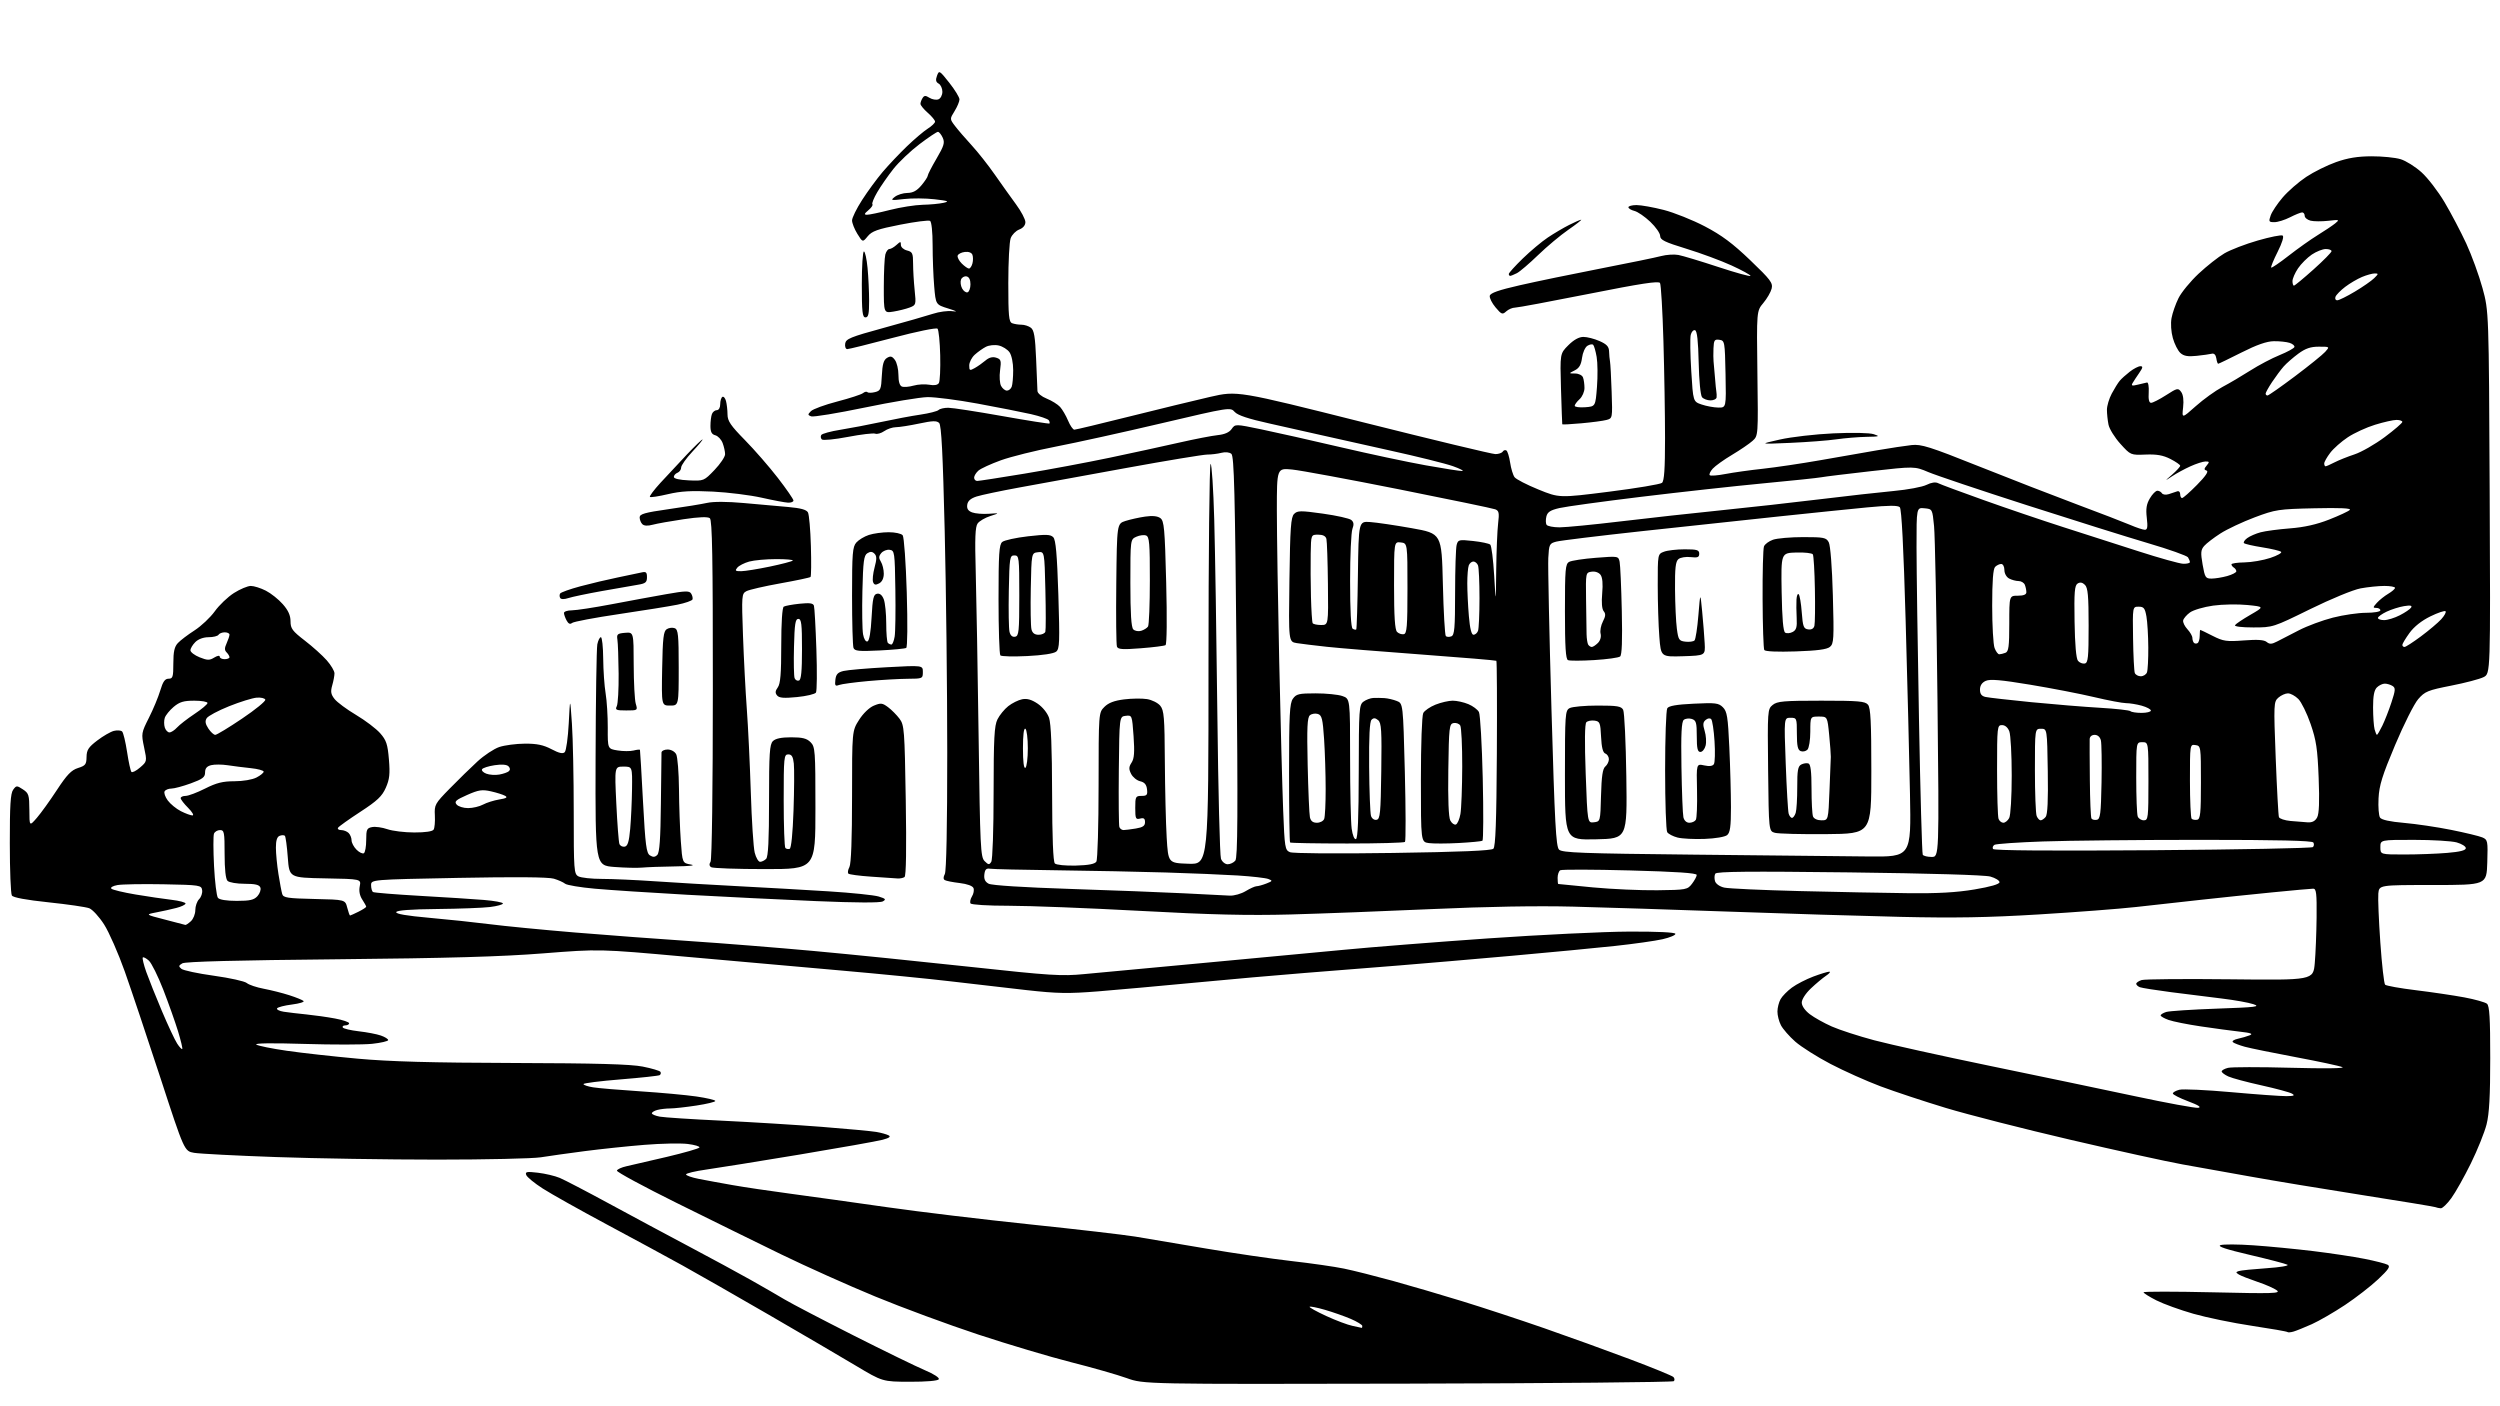 <?xml version="1.0" encoding="UTF-8" standalone="no"?>
<svg 
  version="1.1" 
  xmlns="http://www.w3.org/2000/svg" 
  xmlns:xlink="http://www.w3.org/1999/xlink" 
  xmlns:svg="http://www.w3.org/2000/svg"
  xmlns:rdf="http://www.w3.org/1999/02/22-rdf-syntax-ns#"
  xmlns:cc="http://creativecommons.org/ns#"
  xmlns:dc="http://purl.org/dc/elements/1.1/"
  viewBox="0 0 1024 576"
  width="1024"
  height="576"
>
<style>svg {background-color: white; }</style>"
<path stroke="none" fill="black" fill-rule="evenodd" d="M576.67,566.74C468.50,566.98 468.50,566.98 461.50,564.47C457.65,563.09 447.38,560.15 438.67,557.95C429.96,555.74 412.86,550.64 400.67,546.62C388.48,542.60 369.50,535.59 358.50,531.05C347.50,526.52 330.18,518.75 320.00,513.80C309.82,508.85 290.48,499.33 277.00,492.65C263.52,485.97 252.59,480.05 252.69,479.50C252.79,478.95 254.59,478.13 256.69,477.67C258.79,477.21 266.24,475.48 273.25,473.83C280.26,472.17 286.21,470.46 286.49,470.02C286.76,469.59 284.61,468.93 281.71,468.57C278.81,468.21 270.83,468.37 263.97,468.93C257.11,469.48 246.10,470.64 239.50,471.50C232.90,472.36 224.80,473.50 221.50,474.03C218.20,474.55 199.07,474.98 179.00,474.98C158.93,474.98 129.22,474.51 113.00,473.93C96.78,473.36 81.70,472.58 79.50,472.20C75.50,471.50 75.50,471.50 65.71,441.50C60.32,425.00 53.75,405.40 51.11,397.93C48.46,390.47 44.65,381.80 42.64,378.66C40.63,375.52 37.89,372.53 36.54,372.01C35.19,371.50 27.69,370.41 19.88,369.59C10.73,368.63 5.39,367.64 4.86,366.80C4.40,366.09 4.02,356.47 4.02,345.44C4.00,329.95 4.31,324.95 5.38,323.50C6.69,321.70 6.88,321.69 9.38,323.33C11.77,324.90 12.00,325.63 12.03,331.77C12.05,338.50 12.05,338.50 15.09,335.00C16.76,333.07 20.46,327.94 23.31,323.58C27.42,317.32 29.22,315.44 31.95,314.58C35.00,313.63 35.41,313.09 35.45,310.06C35.49,307.20 36.23,306.05 39.83,303.31C42.21,301.49 45.28,299.72 46.65,299.37C48.02,299.03 49.54,299.14 50.03,299.63C50.51,300.11 51.42,303.88 52.05,308.00C52.67,312.13 53.48,315.81 53.84,316.18C54.20,316.55 55.79,315.74 57.37,314.37C60.24,311.89 60.24,311.86 59.02,306.11C57.83,300.48 57.88,300.19 61.01,293.98C62.78,290.48 64.86,285.46 65.65,282.81C66.73,279.18 67.56,278.00 69.04,278.00C70.78,278.00 71.00,277.29 71.00,271.69C71.00,266.92 71.45,264.89 72.86,263.39C73.88,262.29 76.95,259.96 79.68,258.21C82.41,256.45 86.14,252.94 87.97,250.40C89.79,247.85 93.33,244.48 95.84,242.89C98.34,241.30 101.45,240.00 102.74,240.00C104.02,240.00 106.79,240.87 108.88,241.94C110.98,243.01 114.11,245.50 115.84,247.48C118.06,250.00 119.00,252.08 119.00,254.48C119.00,257.45 119.74,258.45 124.84,262.38C128.05,264.85 132.10,268.49 133.84,270.47C135.58,272.45 137.00,274.84 137.00,275.79C137.00,276.74 136.59,278.96 136.08,280.72C135.34,283.30 135.53,284.41 137.05,286.33C138.09,287.65 142.04,290.58 145.83,292.83C149.63,295.09 154.07,298.46 155.71,300.32C158.24,303.20 158.78,304.81 159.30,311.06C159.80,317.03 159.56,319.20 158.02,322.68C156.48,326.16 154.54,328.00 147.60,332.52C142.91,335.58 138.80,338.51 138.47,339.04C138.15,339.57 138.72,340.00 139.74,340.00C140.76,340.00 142.14,340.54 142.80,341.20C143.46,341.86 144.00,343.21 144.00,344.20C144.00,345.19 144.92,346.92 146.04,348.04C147.16,349.16 148.51,349.80 149.04,349.48C149.57,349.15 150.00,346.71 150.00,344.06C150.00,339.75 150.26,339.18 152.42,338.77C153.76,338.51 156.57,338.91 158.67,339.64C160.78,340.37 165.74,340.98 169.69,340.98C174.21,340.99 177.16,340.56 177.62,339.80C178.03,339.14 178.25,336.55 178.12,334.03C177.89,329.64 178.13,329.19 184.22,322.98C187.71,319.41 192.81,314.43 195.56,311.90C198.30,309.38 202.33,306.71 204.52,305.97C206.71,305.24 211.43,304.62 215.00,304.60C219.90,304.57 222.57,305.13 225.87,306.86C229.00,308.51 230.54,308.86 231.32,308.08C231.91,307.49 232.65,302.16 232.96,296.25C233.51,285.50 233.51,285.50 234.26,296.41C234.67,302.40 235.00,318.70 235.00,332.62C235.00,356.62 235.10,357.98 236.93,358.96C238.00,359.53 242.32,360.00 246.54,360.00C250.76,360.00 260.57,360.44 268.35,360.98C276.13,361.51 291.50,362.42 302.50,362.99C313.50,363.56 330.15,364.51 339.50,365.10C348.85,365.69 358.03,366.64 359.90,367.21C362.78,368.10 363.04,368.40 361.58,369.22C360.47,369.83 350.69,369.79 334.18,369.09C320.06,368.49 296.35,367.32 281.50,366.50C266.65,365.67 249.60,364.55 243.62,364.01C237.64,363.47 232.17,362.55 231.47,361.97C230.77,361.39 228.69,360.46 226.85,359.91C224.67,359.25 210.97,359.13 187.75,359.58C152.00,360.27 152.00,360.27 152.00,362.57C152.00,363.84 152.36,365.11 152.81,365.38C153.25,365.66 161.92,366.36 172.06,366.94C182.20,367.51 193.99,368.27 198.25,368.62C202.51,368.97 206.00,369.62 206.00,370.06C206.00,370.50 203.64,371.15 200.75,371.51C197.86,371.87 188.11,372.24 179.08,372.33C168.15,372.44 162.54,372.87 162.30,373.60C162.06,374.33 166.58,375.11 175.72,375.92C183.30,376.59 194.45,377.77 200.50,378.54C206.55,379.32 222.30,380.85 235.50,381.95C248.70,383.04 270.07,384.64 283.00,385.50C295.93,386.36 318.65,388.18 333.50,389.54C348.35,390.90 377.01,393.81 397.19,396.00C430.42,399.61 434.85,399.89 444.19,398.98C449.86,398.42 471.60,396.40 492.50,394.47C513.40,392.54 539.50,390.09 550.50,389.03C561.50,387.96 588.05,385.87 609.50,384.37C630.95,382.88 656.93,381.62 667.24,381.58C678.66,381.53 686.08,381.88 686.24,382.48C686.38,383.01 684.02,384.01 681.00,384.70C677.98,385.39 669.20,386.63 661.50,387.46C653.80,388.29 634.90,390.10 619.50,391.47C604.10,392.84 583.17,394.64 573.00,395.46C562.83,396.28 545.50,397.66 534.50,398.52C523.50,399.39 503.25,401.17 489.50,402.49C475.75,403.80 457.96,405.40 449.97,406.05C437.55,407.04 433.25,406.97 420.47,405.55C412.23,404.63 398.30,403.02 389.50,401.97C380.70,400.92 360.45,398.92 344.50,397.52C328.55,396.13 299.76,393.57 280.51,391.84C245.53,388.69 245.53,388.69 222.51,390.50C205.45,391.85 183.59,392.47 138.00,392.92C97.22,393.31 75.89,393.87 74.69,394.58C73.14,395.49 73.08,395.82 74.30,396.83C75.08,397.48 81.07,398.76 87.61,399.66C94.15,400.57 100.21,401.91 101.07,402.64C101.93,403.38 105.08,404.44 108.07,405.00C111.06,405.57 115.75,406.75 118.50,407.64C121.25,408.52 123.87,409.58 124.33,410.00C124.78,410.41 122.65,411.06 119.59,411.45C116.53,411.83 113.79,412.54 113.49,413.02C113.19,413.50 114.42,414.13 116.22,414.41C118.02,414.69 122.20,415.18 125.50,415.51C128.80,415.84 134.09,416.59 137.25,417.18C140.41,417.77 143.00,418.65 143.00,419.13C143.00,419.61 142.30,420.00 141.44,420.00C140.58,420.00 140.12,420.39 140.42,420.87C140.71,421.35 143.66,422.04 146.97,422.42C150.27,422.79 154.33,423.57 155.99,424.15C157.65,424.72 159.00,425.57 159.00,426.02C159.00,426.47 156.04,427.16 152.42,427.55C148.81,427.93 136.32,427.95 124.67,427.59C111.34,427.18 104.06,427.28 105.00,427.87C105.83,428.39 111.45,429.53 117.50,430.40C123.55,431.28 136.60,432.73 146.50,433.63C159.67,434.83 176.84,435.30 210.50,435.40C244.30,435.50 258.29,435.89 263.25,436.87C266.97,437.61 270.24,438.58 270.52,439.03C270.80,439.49 270.66,440.09 270.20,440.38C269.74,440.66 262.54,441.44 254.18,442.12C245.83,442.79 239.00,443.66 239.00,444.04C239.00,444.43 240.77,445.03 242.93,445.37C245.09,445.72 253.75,446.45 262.18,447.00C270.61,447.55 280.99,448.50 285.25,449.12C289.51,449.74 293.00,450.56 293.00,450.95C293.00,451.34 289.51,452.18 285.25,452.83C280.99,453.48 276.15,454.02 274.50,454.02C272.85,454.02 270.49,454.30 269.25,454.63C268.01,454.96 267.00,455.58 267.00,456.01C267.00,456.43 268.46,457.05 270.25,457.38C272.04,457.71 283.40,458.45 295.50,459.02C307.60,459.60 326.05,460.74 336.50,461.55C346.95,462.37 357.07,463.31 359.00,463.65C360.93,463.98 363.16,464.61 363.96,465.03C364.99,465.58 364.26,466.12 361.46,466.86C359.28,467.44 344.00,470.16 327.50,472.91C311.00,475.65 293.79,478.42 289.25,479.06C284.71,479.70 281.00,480.60 281.00,481.04C281.00,481.49 283.36,482.32 286.25,482.88C289.14,483.45 295.32,484.59 300.00,485.41C304.68,486.24 315.48,487.85 324.00,488.98C332.52,490.12 350.30,492.60 363.50,494.49C376.70,496.38 403.02,499.54 422.00,501.52C440.98,503.50 460.32,505.75 465.00,506.51C469.68,507.28 482.73,509.48 494.00,511.40C505.27,513.32 521.02,515.62 529.00,516.53C536.98,517.43 546.65,518.82 550.50,519.62C554.35,520.41 563.31,522.67 570.42,524.62C577.52,526.58 590.35,530.34 598.92,532.98C607.49,535.61 622.60,540.59 632.50,544.03C642.40,547.47 658.14,553.16 667.48,556.68C676.83,560.19 684.90,563.50 685.42,564.02C685.94,564.54 686.02,565.31 685.60,565.73C685.18,566.15 636.16,566.61 576.67,566.74zM372.69,565.97C361.50,565.94 361.50,565.94 350.50,559.36C344.45,555.74 328.48,546.39 315.00,538.58C301.52,530.77 285.55,521.65 279.50,518.30C273.45,514.95 259.50,507.40 248.50,501.51C237.50,495.62 225.72,489.01 222.33,486.83C218.94,484.66 215.89,482.16 215.56,481.30C215.04,479.94 215.69,479.81 220.34,480.35C223.30,480.70 227.32,481.65 229.28,482.47C231.23,483.29 240.41,488.07 249.67,493.10C258.93,498.13 273.70,506.05 282.50,510.71C291.30,515.37 302.55,521.47 307.50,524.26C312.45,527.05 318.75,530.68 321.50,532.33C324.25,533.97 336.85,540.54 349.50,546.94C362.15,553.33 375.35,559.77 378.84,561.24C382.53,562.79 384.90,564.35 384.53,564.95C384.14,565.58 379.43,565.99 372.69,565.97zM939.43,545.41C938.29,545.75 937.16,545.83 936.93,545.60C936.69,545.36 930.16,544.22 922.42,543.06C914.68,541.90 903.88,539.68 898.42,538.12C892.96,536.56 886.13,534.09 883.24,532.62C880.36,531.16 878.00,529.68 878.00,529.33C878.00,528.97 890.71,528.98 906.25,529.33C931.13,529.91 934.27,529.81 932.60,528.53C931.56,527.72 927.96,526.14 924.60,525.02C921.25,523.89 917.84,522.55 917.03,522.04C915.73,521.22 915.73,521.05 917.03,520.62C917.84,520.35 922.97,519.83 928.43,519.46C933.94,519.09 937.73,518.45 936.93,518.03C936.15,517.61 929.20,515.80 921.50,514.00C911.80,511.73 908.11,510.51 909.50,510.01C910.60,509.61 916.67,509.64 923.00,510.08C929.33,510.51 940.35,511.58 947.50,512.45C954.65,513.32 964.10,514.74 968.50,515.62C972.90,516.49 977.17,517.59 978.00,518.05C979.19,518.72 978.39,519.93 974.09,523.99C971.12,526.79 965.01,531.53 960.52,534.52C956.03,537.50 949.91,541.04 946.93,542.38C943.94,543.71 940.57,545.08 939.43,545.41zM557.75,543.89C557.89,543.95 558.00,543.61 558.00,543.12C558.00,542.64 555.86,541.33 553.25,540.21C550.64,539.10 545.88,537.42 542.68,536.50C539.47,535.57 536.65,535.01 536.41,535.25C536.17,535.49 539.24,537.20 543.24,539.04C547.23,540.88 552.08,542.70 554.00,543.08C555.92,543.46 557.61,543.82 557.75,543.89zM999.74,494.92C999.06,494.88 998.05,494.66 997.50,494.44C996.95,494.22 983.45,491.99 967.50,489.49C951.55,486.98 931.08,483.60 922.00,481.96C912.92,480.33 900.33,478.07 894.00,476.95C887.67,475.82 866.98,471.27 848.00,466.84C829.02,462.42 806.12,456.56 797.10,453.84C788.08,451.11 776.00,447.11 770.25,444.95C764.50,442.79 755.30,438.67 749.79,435.79C744.28,432.91 737.79,428.80 735.35,426.66C732.92,424.52 730.27,421.49 729.47,419.94C728.66,418.38 728.02,415.84 728.04,414.30C728.05,412.76 728.63,410.50 729.31,409.28C729.99,408.05 732.08,405.91 733.97,404.52C735.85,403.13 739.80,401.10 742.73,400.00C745.67,398.90 748.61,398.00 749.26,398.00C749.91,398.00 749.33,398.74 747.97,399.65C746.61,400.56 743.81,402.90 741.75,404.85C739.58,406.90 738.00,409.35 738.00,410.65C738.00,412.02 739.29,413.88 741.30,415.42C743.12,416.80 747.17,419.07 750.30,420.45C753.43,421.84 761.26,424.38 767.70,426.10C774.14,427.81 795.41,432.52 814.96,436.56C834.50,440.59 861.26,446.19 874.41,448.99C887.57,451.80 899.27,453.95 900.41,453.76C901.83,453.53 900.50,452.68 896.25,451.08C892.81,449.79 890.00,448.35 890.00,447.89C890.00,447.42 891.21,446.74 892.68,446.36C894.16,445.99 903.72,446.44 913.93,447.35C924.14,448.27 934.30,449.00 936.50,448.98C939.63,448.95 940.13,448.72 938.80,447.95C937.86,447.40 932.23,445.88 926.28,444.56C920.33,443.25 914.24,441.61 912.73,440.92C911.23,440.24 910.00,439.31 910.00,438.86C910.00,438.41 911.17,437.74 912.60,437.39C914.03,437.03 925.61,437.01 938.35,437.36C952.06,437.73 960.66,437.62 959.45,437.10C958.32,436.61 949.77,434.78 940.45,433.03C931.13,431.28 921.70,429.36 919.50,428.76C917.30,428.15 915.10,427.31 914.61,426.89C914.11,426.46 915.01,425.83 916.61,425.48C918.20,425.14 920.40,424.50 921.50,424.05C922.98,423.46 921.95,423.07 917.50,422.58C914.20,422.21 907.00,421.24 901.50,420.42C896.00,419.61 890.04,418.41 888.25,417.77C886.46,417.13 885.00,416.29 885.00,415.92C885.00,415.54 886.01,414.91 887.25,414.51C888.49,414.11 897.83,413.50 908.00,413.14C924.08,412.58 926.04,412.34 923.00,411.32C921.08,410.66 915.23,409.62 910.00,408.99C904.77,408.36 895.43,407.19 889.24,406.39C883.04,405.58 877.30,404.67 876.49,404.36C875.67,404.04 875.00,403.41 875.00,402.96C875.00,402.51 875.99,401.82 877.21,401.43C878.42,401.05 894.73,400.91 913.46,401.12C947.50,401.50 947.50,401.50 948.13,394.50C948.47,390.65 948.81,382.21 948.88,375.75C948.98,365.95 948.75,364.00 947.51,364.00C946.69,364.00 939.15,364.68 930.76,365.51C922.37,366.34 909.20,367.71 901.50,368.56C893.80,369.41 881.88,370.73 875.00,371.50C868.12,372.27 850.12,373.65 835.00,374.56C814.17,375.82 800.47,376.06 778.50,375.55C762.55,375.19 731.05,374.22 708.50,373.41C685.95,372.61 657.15,371.68 644.50,371.36C629.73,370.98 608.98,371.34 586.50,372.36C567.25,373.23 541.15,374.22 528.50,374.57C511.22,375.03 495.90,374.67 466.91,373.09C445.68,371.94 421.52,371.00 413.22,371.00C404.66,371.00 397.86,370.58 397.53,370.04C397.20,369.51 397.47,368.22 398.12,367.17C398.78,366.12 399.06,364.60 398.75,363.78C398.40,362.87 396.22,362.07 393.07,361.69C390.25,361.36 387.51,360.82 386.97,360.48C386.34,360.09 386.35,359.22 387.00,358.01C387.63,356.83 388.00,338.38 387.99,308.32C387.99,282.02 387.52,241.15 386.95,217.50C386.19,185.79 385.60,174.17 384.68,173.26C383.69,172.26 382.03,172.31 376.47,173.49C372.64,174.30 368.36,174.97 366.97,174.98C365.58,174.99 363.42,175.72 362.18,176.59C360.93,177.46 359.27,177.93 358.49,177.63C357.71,177.33 352.67,177.93 347.28,178.96C341.90,179.99 337.11,180.46 336.64,180.00C336.16,179.55 336.05,178.73 336.39,178.18C336.73,177.63 340.27,176.66 344.25,176.03C348.24,175.39 355.77,173.95 361.00,172.83C366.23,171.70 373.43,170.35 377.00,169.83C380.57,169.30 383.93,168.45 384.45,167.93C384.97,167.42 386.77,167.01 388.45,167.02C390.13,167.03 400.05,168.56 410.50,170.42C420.95,172.28 429.66,173.65 429.85,173.47C430.04,173.28 429.93,172.69 429.59,172.14C429.25,171.60 425.95,170.47 422.24,169.62C418.53,168.78 408.75,166.85 400.50,165.33C392.25,163.81 382.97,162.61 379.89,162.66C376.80,162.72 365.18,164.65 354.07,166.96C342.95,169.27 333.13,170.88 332.25,170.54C330.81,169.99 330.80,169.77 332.17,168.40C333.01,167.56 337.87,165.78 342.98,164.45C348.08,163.12 352.80,161.58 353.47,161.03C354.14,160.47 354.96,160.29 355.30,160.63C355.63,160.97 357.03,160.96 358.41,160.61C360.69,160.04 360.93,159.45 361.20,153.85C361.43,149.21 361.94,147.44 363.31,146.60C364.75,145.72 365.41,145.89 366.56,147.44C367.35,148.51 368.00,151.27 368.00,153.58C368.00,156.32 368.50,157.98 369.44,158.34C370.24,158.64 372.37,158.47 374.19,157.95C376.00,157.43 378.90,157.27 380.63,157.59C382.66,157.97 384.05,157.73 384.56,156.90C385.00,156.20 385.24,151.10 385.11,145.56C384.98,140.03 384.48,135.11 384.01,134.63C383.53,134.14 375.57,135.77 365.69,138.38C356.08,140.92 347.69,143.00 347.04,143.00C346.39,143.00 346.00,142.00 346.18,140.77C346.46,138.79 348.26,138.05 362.00,134.29C370.52,131.96 379.58,129.36 382.13,128.53C384.68,127.69 388.28,127.21 390.13,127.47C392.43,127.79 391.87,127.44 388.39,126.36C383.28,124.78 383.28,124.78 382.64,117.24C382.29,113.09 382.00,105.52 382.00,100.41C382.00,95.03 381.56,90.85 380.96,90.47C380.38,90.12 374.87,90.82 368.71,92.03C359.42,93.86 357.15,94.67 355.42,96.77C353.35,99.30 353.35,99.30 351.17,95.78C349.98,93.85 349.00,91.37 349.00,90.29C349.00,89.20 350.85,85.43 353.12,81.91C355.38,78.38 359.18,73.21 361.55,70.42C363.93,67.62 368.38,62.91 371.45,59.96C374.52,57.00 378.38,53.73 380.02,52.69C381.66,51.65 383.00,50.36 383.00,49.81C383.00,49.27 381.65,47.63 380.00,46.19C378.35,44.74 377.01,43.09 377.02,42.53C377.02,41.96 377.41,40.90 377.88,40.16C378.57,39.07 379.11,39.05 380.73,40.07C381.83,40.75 383.47,41.03 384.37,40.69C385.27,40.34 386.00,38.95 386.00,37.58C386.00,36.22 385.31,34.71 384.46,34.24C383.32,33.60 383.15,32.77 383.80,31.01C384.65,28.72 384.81,28.82 388.84,33.91C391.13,36.81 393.00,39.87 393.00,40.72C393.00,41.57 392.10,43.72 391.00,45.50C389.00,48.73 389.00,48.73 391.19,51.62C392.39,53.20 395.45,56.75 397.98,59.50C400.51,62.25 404.78,67.65 407.46,71.50C410.14,75.35 414.06,80.84 416.17,83.71C418.28,86.57 420.00,89.84 420.00,90.98C420.00,92.27 419.05,93.41 417.48,94.01C416.10,94.53 414.52,96.13 413.98,97.55C413.44,98.97 413.00,107.25 413.00,115.96C413.00,129.47 413.23,131.87 414.58,132.39C415.45,132.73 417.17,133.00 418.39,133.00C419.62,133.00 421.36,133.56 422.26,134.25C423.56,135.24 424.01,137.91 424.39,147.00C424.66,153.32 424.91,159.24 424.94,160.14C424.98,161.08 426.61,162.43 428.75,163.28C430.81,164.11 433.27,165.64 434.21,166.68C435.15,167.72 436.62,170.24 437.48,172.29C438.33,174.33 439.49,176.00 440.05,176.00C440.61,176.00 450.84,173.55 462.78,170.56C474.73,167.57 489.51,163.98 495.64,162.57C506.78,160.02 506.78,160.02 558.46,173.01C586.89,180.15 611.21,186.00 612.51,186.00C613.82,186.00 615.16,185.54 615.51,184.98C615.86,184.42 616.53,184.21 617.01,184.51C617.49,184.80 618.18,187.04 618.55,189.48C618.91,191.92 619.73,194.60 620.36,195.45C620.99,196.30 625.37,198.56 630.09,200.48C638.68,203.98 638.68,203.98 659.09,201.40C670.32,199.98 680.06,198.35 680.75,197.78C681.66,197.03 682.00,192.10 682.00,179.54C682.00,170.07 681.70,152.15 681.34,139.72C680.98,127.28 680.35,116.57 679.94,115.91C679.39,115.01 672.03,116.14 650.83,120.36C635.23,123.46 621.61,126.00 620.56,126.00C619.51,126.00 617.89,126.69 616.95,127.54C615.40,128.95 615.02,128.81 612.58,125.91C611.11,124.16 610.04,122.02 610.21,121.16C610.43,120.02 613.87,118.81 622.51,116.84C629.10,115.33 643.95,112.26 655.50,110.01C667.05,107.77 678.26,105.46 680.41,104.88C682.56,104.31 685.74,104.10 687.47,104.43C689.20,104.75 696.55,106.97 703.81,109.36C711.06,111.75 717.00,113.39 717.00,112.99C717.00,112.60 713.49,110.68 709.21,108.72C704.92,106.76 696.60,103.68 690.71,101.88C681.87,99.17 680.00,98.26 680.00,96.64C680.00,95.57 678.19,92.97 675.97,90.86C673.75,88.75 670.83,86.74 669.47,86.40C668.11,86.06 667.00,85.38 667.00,84.89C667.00,84.40 668.50,84.00 670.34,84.00C672.18,84.00 677.17,84.89 681.44,85.98C685.71,87.08 693.30,90.11 698.31,92.73C705.21,96.34 709.71,99.70 716.87,106.56C725.26,114.60 726.24,115.90 725.66,118.23C725.30,119.67 723.76,122.32 722.25,124.12C719.50,127.40 719.50,127.40 719.83,152.95C720.17,178.50 720.17,178.50 717.83,180.59C716.55,181.75 712.78,184.31 709.45,186.30C706.12,188.28 702.56,190.83 701.54,191.96C700.52,193.09 699.96,194.30 700.31,194.64C700.66,194.99 703.54,194.77 706.72,194.15C709.90,193.54 716.77,192.57 722.00,192.01C727.23,191.44 737.80,189.87 745.50,188.52C753.20,187.17 763.77,185.32 769.00,184.42C774.23,183.52 780.52,182.57 783.00,182.30C786.93,181.87 790.40,182.96 810.50,190.99C823.15,196.04 841.24,203.06 850.69,206.60C860.15,210.13 869.98,213.92 872.53,215.01C875.08,216.11 877.78,217.00 878.54,217.00C879.59,217.00 879.77,215.87 879.33,212.12C878.89,208.40 879.19,206.49 880.59,204.12C881.60,202.40 882.98,201.00 883.66,201.00C884.33,201.00 885.17,201.47 885.53,202.04C885.88,202.61 887.14,202.78 888.33,202.40C889.53,202.03 891.06,201.51 891.75,201.26C892.44,201.00 893.00,201.51 893.00,202.39C893.00,203.28 893.35,204.00 893.78,204.00C894.22,204.00 896.96,201.58 899.88,198.62C903.39,195.07 904.74,193.08 903.85,192.78C902.72,192.40 902.72,192.05 903.87,190.66C905.07,189.22 905.00,189.00 903.37,189.02C902.34,189.03 899.55,189.93 897.18,191.01C894.80,192.08 891.42,193.92 889.68,195.08C886.50,197.19 886.50,197.19 889.76,194.35C891.55,192.78 893.01,191.17 893.01,190.77C893.00,190.37 891.20,189.12 888.99,187.99C886.00,186.47 883.41,186.01 878.85,186.19C872.71,186.43 872.71,186.43 868.49,181.77C866.17,179.20 863.99,175.68 863.64,173.93C863.29,172.18 863.00,169.44 863.00,167.84C863.00,166.23 863.89,163.25 864.98,161.21C866.07,159.17 867.53,156.81 868.23,155.98C868.93,155.14 870.80,153.45 872.38,152.23C873.97,151.00 875.91,150.00 876.70,150.00C877.83,150.00 877.73,150.58 876.23,152.75C875.18,154.26 873.96,156.13 873.51,156.90C872.86,158.01 873.27,158.15 875.58,157.57C877.17,157.17 878.89,156.77 879.42,156.67C879.94,156.58 880.25,158.41 880.11,160.75C879.93,163.60 880.25,165.00 881.09,165.00C881.77,165.00 884.52,163.59 887.21,161.87C891.81,158.91 892.16,158.84 893.40,160.53C894.25,161.69 894.53,163.96 894.20,166.88C893.69,171.44 893.69,171.44 899.40,166.35C902.54,163.55 907.45,160.02 910.30,158.50C913.16,156.99 918.30,153.96 921.73,151.77C925.15,149.59 930.54,146.74 933.71,145.46C936.87,144.17 939.61,142.68 939.79,142.14C939.96,141.61 939.07,140.84 937.81,140.43C936.54,140.03 933.62,139.72 931.33,139.76C928.45,139.80 924.36,141.23 918.07,144.41C913.08,146.93 908.79,149.00 908.56,149.00C908.33,149.00 907.98,147.99 907.80,146.75C907.58,145.35 906.89,144.64 905.98,144.88C905.16,145.09 902.35,145.48 899.72,145.76C896.13,146.14 894.48,145.84 893.09,144.58C892.07,143.66 890.68,140.92 890.00,138.49C889.28,135.93 889.05,132.49 889.46,130.29C889.84,128.21 891.12,124.54 892.30,122.15C893.48,119.76 897.20,115.24 900.55,112.10C903.91,108.96 908.66,105.21 911.13,103.77C913.59,102.33 919.73,99.96 924.79,98.51C929.84,97.05 934.42,96.14 934.97,96.48C935.58,96.86 934.76,99.51 932.92,103.15C931.24,106.48 930.05,109.39 930.28,109.61C930.50,109.83 933.71,107.65 937.41,104.76C941.11,101.87 946.47,98.06 949.32,96.31C952.17,94.56 955.40,92.39 956.50,91.50C958.39,89.97 958.24,89.91 953.65,90.44C950.98,90.74 947.72,90.72 946.40,90.39C945.08,90.05 944.00,89.16 944.00,88.39C944.00,87.63 943.53,87.00 942.96,87.00C942.39,87.00 940.16,87.90 938.00,89.00C935.84,90.10 932.96,91.00 931.59,91.00C929.31,91.00 929.18,90.77 930.07,88.25C930.59,86.74 932.82,83.41 935.00,80.86C937.19,78.30 941.52,74.52 944.63,72.46C947.73,70.40 953.25,67.66 956.89,66.38C961.64,64.70 965.72,64.04 971.38,64.02C975.72,64.01 981.05,64.53 983.24,65.19C985.42,65.84 989.30,68.26 991.85,70.57C994.41,72.87 998.66,78.40 1001.30,82.85C1003.94,87.31 1007.93,94.90 1010.17,99.72C1012.40,104.55 1015.40,112.78 1016.83,118.00C1019.43,127.50 1019.43,127.50 1019.77,201.70C1020.11,275.89 1020.11,275.89 1017.30,277.34C1015.76,278.13 1009.77,279.71 1004.00,280.84C994.43,282.73 993.24,283.21 990.50,286.36C988.85,288.26 984.59,296.72 981.04,305.16C975.76,317.69 974.52,321.69 974.25,327.00C974.06,330.57 974.34,334.13 974.86,334.89C975.47,335.80 978.91,336.56 984.65,337.05C989.52,337.47 998.23,338.76 1004.00,339.92C1009.77,341.08 1015.53,342.47 1016.79,343.01C1018.97,343.95 1019.06,344.43 1018.79,353.25C1018.50,362.50 1018.50,362.50 996.50,362.50C974.50,362.50 974.50,362.50 974.16,366.00C973.98,367.93 974.34,376.93 974.98,386.00C975.61,395.07 976.49,402.87 976.94,403.33C977.39,403.78 983.10,404.81 989.63,405.60C996.16,406.40 1005.06,407.72 1009.41,408.53C1013.76,409.35 1017.92,410.52 1018.66,411.13C1019.70,412.00 1020.00,416.93 1020.00,433.41C1020.00,448.93 1019.60,456.17 1018.50,460.54C1017.67,463.82 1014.78,471.00 1012.08,476.50C1009.37,482.00 1005.77,488.41 1004.07,490.75C1002.38,493.09 1000.43,494.96 999.74,494.92zM74.65,429.68C74.86,429.47 74.08,426.20 72.92,422.40C71.76,418.61 69.04,410.95 66.88,405.38C64.72,399.82 62.06,394.46 60.97,393.47C59.88,392.49 58.76,391.90 58.49,392.18C58.22,392.45 58.85,395.11 59.90,398.09C60.96,401.06 63.85,408.31 66.34,414.18C68.83,420.06 71.63,426.03 72.57,427.46C73.50,428.89 74.44,429.89 74.65,429.68zM75.92,378.85C76.15,378.93 77.17,378.26 78.17,377.35C79.18,376.43 80.00,374.38 80.00,372.77C80.00,371.17 80.70,369.16 81.55,368.30C82.41,367.45 82.97,365.79 82.80,364.63C82.51,362.58 81.93,362.49 67.00,362.20C58.47,362.04 49.98,362.19 48.12,362.52C46.20,362.87 45.12,363.51 45.62,364.00C46.10,364.48 50.55,365.55 55.50,366.38C60.45,367.21 67.09,368.19 70.25,368.56C73.41,368.93 76.00,369.61 76.00,370.08C76.00,370.54 74.31,371.36 72.25,371.89C70.19,372.43 66.47,373.25 64.00,373.72C59.50,374.59 59.50,374.59 67.50,376.65C71.90,377.78 75.69,378.77 75.92,378.85zM143.37,375.00C143.55,375.00 145.11,374.29 146.85,373.43C148.58,372.56 150.00,371.65 150.00,371.39C150.00,371.14 149.27,369.82 148.38,368.45C147.33,366.85 146.96,364.93 147.35,363.01C147.94,360.05 147.94,360.05 133.22,359.78C118.50,359.50 118.50,359.50 117.88,351.22C117.55,346.66 117.00,342.67 116.68,342.34C116.35,342.02 115.39,342.02 114.54,342.35C113.48,342.75 113.00,344.28 113.01,347.22C113.01,349.57 113.48,354.43 114.05,358.00C114.61,361.57 115.31,365.27 115.60,366.22C116.05,367.71 117.82,367.98 128.75,368.22C141.38,368.50 141.38,368.50 142.22,371.75C142.68,373.54 143.20,375.00 143.37,375.00zM96.97,369.00C102.38,369.00 104.04,368.62 105.47,367.04C106.44,365.96 106.98,364.38 106.65,363.54C106.22,362.40 104.56,362.00 100.23,362.00C97.02,362.00 93.86,361.46 93.20,360.80C92.43,360.03 92.00,356.09 92.00,349.80C92.00,340.85 91.84,340.00 90.11,340.00C89.07,340.00 87.96,340.67 87.64,341.49C87.33,342.31 87.34,348.27 87.67,354.74C88.00,361.21 88.72,367.06 89.26,367.75C89.87,368.53 92.78,369.00 96.97,369.00zM503.73,366.85C505.50,366.93 508.43,366.10 510.23,365.00C512.03,363.91 514.03,363.01 514.68,363.00C515.34,363.00 517.14,362.50 518.68,361.90C521.28,360.88 521.35,360.74 519.50,360.03C518.40,359.61 512.77,358.97 507.00,358.60C501.23,358.24 487.95,357.68 477.50,357.37C467.05,357.05 447.02,356.65 433.00,356.47C418.98,356.30 406.60,356.01 405.50,355.83C403.97,355.58 403.43,356.13 403.19,358.18C402.97,360.08 403.49,361.19 404.95,361.97C406.21,362.65 419.30,363.48 438.26,364.10C455.44,364.66 476.48,365.47 485.00,365.90C493.52,366.34 501.95,366.76 503.73,366.85zM781.50,365.85C793.72,365.99 801.38,365.56 808.75,364.32C815.37,363.21 819.00,362.15 819.00,361.34C819.00,360.66 817.31,359.62 815.25,359.04C812.98,358.40 790.22,357.73 757.41,357.33C716.58,356.84 703.14,356.96 702.59,357.85C702.20,358.49 702.15,359.88 702.48,360.94C702.84,362.06 704.43,363.16 706.30,363.57C708.06,363.96 721.88,364.60 737.00,364.98C752.12,365.36 772.15,365.75 781.50,365.85zM678.81,364.65C690.68,364.51 691.19,364.41 693.04,362.00C694.09,360.62 694.97,359.00 694.98,358.38C694.99,357.60 686.72,357.04 667.57,356.53C652.48,356.13 639.66,356.09 639.07,356.46C638.48,356.82 638.00,358.22 638.00,359.56C638.00,360.90 638.11,362.04 638.25,362.08C638.39,362.13 644.80,362.75 652.50,363.48C660.20,364.20 672.04,364.73 678.81,364.65zM367.50,359.81C366.40,359.73 361.60,359.40 356.83,359.08C352.06,358.76 347.86,358.20 347.50,357.84C347.13,357.47 347.32,356.26 347.92,355.15C348.62,353.85 349.00,343.61 349.00,326.26C349.00,299.39 349.00,299.39 351.87,294.87C353.55,292.21 356.05,289.81 357.93,289.03C360.78,287.85 361.41,287.92 363.75,289.66C365.20,290.74 367.30,292.87 368.44,294.38C370.39,296.99 370.53,298.81 371.00,327.82C371.32,347.70 371.15,358.76 370.50,359.23C369.95,359.64 368.60,359.90 367.50,359.81zM263.00,355.37C261.07,355.56 255.97,355.44 251.66,355.11C243.83,354.50 243.83,354.50 243.95,310.68C244.02,286.58 244.34,265.54 244.66,263.93C244.99,262.32 245.64,261.00 246.12,261.00C246.61,261.00 247.03,264.94 247.07,269.75C247.11,274.56 247.56,280.98 248.06,284.00C248.57,287.02 248.96,293.38 248.94,298.11C248.90,306.73 248.90,306.73 252.97,307.38C255.21,307.74 258.15,307.75 259.52,307.41C260.88,307.06 262.06,306.94 262.13,307.14C262.21,307.34 262.77,316.90 263.38,328.40C264.34,346.32 264.75,349.45 266.22,350.37C267.49,351.17 268.28,351.12 269.22,350.18C270.16,349.24 270.55,343.63 270.70,329.20C270.81,318.36 270.92,308.94 270.95,308.25C270.98,307.56 272.11,307.00 273.46,307.00C274.88,307.00 276.37,307.83 276.96,308.93C277.53,310.00 278.05,316.41 278.11,323.18C278.16,329.96 278.50,339.55 278.86,344.50C279.50,353.50 279.50,353.50 283.00,354.12C285.13,354.49 282.59,354.79 276.50,354.88C271.00,354.96 264.93,355.18 263.00,355.37zM313.25,355.98C301.84,355.98 291.96,355.63 291.30,355.21C290.51,354.71 290.42,353.95 291.04,352.97C291.59,352.10 291.98,323.34 291.98,282.37C292.00,228.25 291.73,213.03 290.75,212.26C289.92,211.60 286.33,211.73 280.00,212.67C274.77,213.44 269.08,214.46 267.34,214.93C265.28,215.49 263.81,215.41 263.09,214.69C262.49,214.09 262.00,212.84 262.00,211.92C262.00,210.54 264.07,209.95 273.75,208.57C280.21,207.66 287.37,206.49 289.65,205.98C292.23,205.41 297.91,205.43 304.65,206.04C310.62,206.58 318.78,207.31 322.80,207.66C327.98,208.12 330.34,208.76 330.94,209.90C331.41,210.78 331.95,216.97 332.14,223.67C332.34,230.36 332.27,236.05 332.00,236.32C331.73,236.60 326.16,237.77 319.63,238.94C313.10,240.11 306.85,241.55 305.74,242.14C303.79,243.18 303.74,243.87 304.33,260.36C304.67,269.79 305.37,283.35 305.90,290.50C306.43,297.65 307.16,312.95 307.53,324.50C307.89,336.05 308.61,347.19 309.13,349.25C309.65,351.31 310.64,353.00 311.34,353.00C312.03,353.00 313.14,352.46 313.80,351.80C314.66,350.94 315.00,344.22 315.00,327.87C315.00,308.54 315.24,304.91 316.57,303.57C317.65,302.50 320.02,302.00 324.07,302.00C328.67,302.00 330.45,302.45 332.00,304.00C333.89,305.89 334.00,307.33 334.00,331.00C334.00,356.00 334.00,356.00 313.25,355.98zM440.66,354.54C445.88,354.40 448.45,353.90 449.07,352.92C449.57,352.14 449.98,338.09 449.98,321.70C450.00,291.91 450.00,291.91 452.37,289.54C454.03,287.88 456.42,286.97 460.42,286.47C463.55,286.08 467.77,286.02 469.80,286.35C471.84,286.67 474.29,287.90 475.25,289.08C476.78,290.95 477.02,293.80 477.12,311.86C477.19,323.21 477.53,337.23 477.87,343.00C478.50,353.50 478.50,353.50 486.75,353.79C495.00,354.08 495.00,354.08 495.00,272.04C495.00,226.92 495.39,190.00 495.86,190.00C496.33,190.00 497.00,200.24 497.35,212.75C497.70,225.26 498.28,261.15 498.63,292.50C498.98,323.85 499.65,350.51 500.11,351.75C500.58,353.00 501.80,354.00 502.85,354.00C503.90,354.00 505.31,353.33 505.99,352.51C506.96,351.34 507.07,333.54 506.48,269.02C505.87,201.70 505.49,186.82 504.37,185.90C503.56,185.22 501.90,185.05 500.26,185.48C498.74,185.88 496.15,186.19 494.50,186.19C492.85,186.19 478.00,188.64 461.50,191.65C445.00,194.66 425.20,198.27 417.50,199.68C409.80,201.09 401.93,202.75 400.00,203.37C397.57,204.16 396.40,205.19 396.18,206.75C395.95,208.35 396.53,209.25 398.18,209.88C399.46,210.36 402.52,210.62 405.00,210.44C409.50,210.13 409.50,210.13 405.63,211.37C403.50,212.05 401.17,213.41 400.45,214.39C399.45,215.77 399.26,220.32 399.66,234.34C399.94,244.33 400.47,274.65 400.84,301.71C401.45,347.11 401.64,351.07 403.29,352.71C404.85,354.27 405.19,354.31 406.02,353.00C406.56,352.15 406.98,339.83 406.98,324.65C407.00,302.36 407.26,297.27 408.56,294.65C409.42,292.92 411.41,290.48 412.98,289.24C414.55,288.00 417.11,286.73 418.67,286.42C420.67,286.02 422.53,286.55 425.00,288.21C427.03,289.58 429.00,292.02 429.69,294.03C430.50,296.37 430.91,306.45 430.94,325.05C430.98,343.18 431.37,352.97 432.07,353.67C432.67,354.27 436.38,354.65 440.66,354.54zM765.16,350.81C782.82,351.00 782.82,351.00 782.33,325.25C782.06,311.09 781.26,279.11 780.55,254.18C779.70,224.16 778.89,208.49 778.16,207.76C777.36,206.96 773.72,206.98 764.78,207.83C758.03,208.48 741.70,210.15 728.50,211.55C715.30,212.95 690.08,215.66 672.46,217.57C654.84,219.49 639.09,221.41 637.46,221.85C634.65,222.59 634.48,222.94 634.18,228.57C634.01,231.83 634.59,259.70 635.48,290.50C636.82,337.29 637.33,346.75 638.58,348.00C639.85,349.28 647.88,349.58 693.79,350.06C723.33,350.37 755.45,350.70 765.16,350.81zM791.20,351.00C794.29,351.00 794.29,351.00 793.59,286.75C793.20,251.41 792.58,219.35 792.19,215.50C791.50,208.50 791.50,208.50 788.25,208.19C785.00,207.87 785.00,207.87 785.01,224.19C785.02,233.16 785.47,264.96 786.02,294.85C786.56,324.75 787.26,349.61 787.56,350.10C787.87,350.60 789.51,351.00 791.20,351.00zM570.50,349.37C598.29,348.96 610.86,348.43 611.69,347.64C612.57,346.80 612.95,336.44 613.11,308.75C613.23,287.98 613.14,270.84 612.91,270.66C612.69,270.47 599.00,269.33 582.50,268.11C566.00,266.90 548.45,265.47 543.50,264.93C538.55,264.40 532.99,263.71 531.15,263.42C527.80,262.87 527.80,262.87 528.15,237.47C528.44,216.12 528.75,211.82 530.06,210.51C531.46,209.12 532.68,209.10 541.84,210.38C547.47,211.17 552.70,212.34 553.48,212.98C554.52,213.85 554.64,214.81 553.95,216.64C553.43,218.01 553.00,227.62 553.00,238.01C553.00,250.30 553.37,257.11 554.07,257.54C554.65,257.90 555.31,258.03 555.52,257.82C555.73,257.60 556.04,247.55 556.20,235.47C556.50,213.50 556.50,213.50 561.23,213.83C563.83,214.01 571.48,215.14 578.23,216.34C590.50,218.53 590.50,218.53 591.00,239.18C591.27,250.54 591.82,260.16 592.21,260.54C592.60,260.93 593.61,260.98 594.46,260.65C595.76,260.15 596.00,257.43 596.01,242.78C596.02,233.28 596.30,224.47 596.64,223.21C597.22,221.05 597.58,220.96 603.38,221.59C606.74,221.95 609.91,222.62 610.41,223.08C610.91,223.54 611.63,229.23 612.01,235.71C612.69,247.50 612.69,247.50 612.85,233.50C612.94,225.80 613.29,217.21 613.63,214.40C614.15,210.07 613.97,209.20 612.44,208.61C611.45,208.23 593.73,204.55 573.07,200.43C552.41,196.31 532.69,192.66 529.25,192.32C523.00,191.71 523.00,191.71 523.00,209.11C523.01,218.67 523.44,246.52 523.97,271.00C524.50,295.48 525.23,322.85 525.58,331.82C526.18,347.25 526.34,348.20 528.36,349.05C529.60,349.58 547.36,349.71 570.50,349.37zM984.85,350.00C990.27,350.00 998.14,349.71 1002.35,349.35C1007.65,348.91 1010.00,348.31 1010.00,347.40C1010.00,346.68 1008.31,345.63 1006.25,345.05C1004.19,344.48 996.31,344.01 988.75,344.01C975.00,344.00 975.00,344.00 975.00,347.00C975.00,350.00 975.00,350.00 984.85,350.00zM881.73,348.25C917.35,347.99 946.89,347.41 947.36,346.97C947.84,346.53 947.92,345.69 947.55,345.09C947.09,344.33 933.02,344.00 901.19,344.00C876.06,344.00 847.09,344.30 836.81,344.66C826.52,345.02 817.58,345.64 816.93,346.04C816.28,346.45 816.02,347.22 816.35,347.75C816.73,348.38 840.14,348.56 881.73,348.25zM323.44,347.69C324.09,347.47 324.70,341.46 325.03,331.92C325.32,323.44 325.37,314.81 325.15,312.75C324.83,309.90 324.29,309.00 322.87,309.00C321.11,309.00 321.00,310.11 321.00,327.83C321.00,338.19 321.31,346.98 321.69,347.35C322.07,347.73 322.85,347.88 323.44,347.69zM255.88,346.79C257.11,346.55 257.65,344.82 258.13,339.49C258.47,335.65 258.81,328.34 258.88,323.25C259.00,314.00 259.00,314.00 255.36,314.00C251.72,314.00 251.72,314.00 252.44,329.13C252.84,337.45 253.41,344.89 253.71,345.68C254.01,346.46 254.98,346.96 255.88,346.79zM551.83,345.50C539.19,345.50 528.65,345.31 528.42,345.08C528.19,344.85 528.00,332.02 528.00,316.56C528.00,292.73 528.24,288.11 529.56,286.22C530.94,284.25 531.99,284.00 538.91,284.00C543.19,284.00 548.12,284.49 549.85,285.10C553.00,286.20 553.00,286.20 553.00,310.46C553.00,323.80 553.29,336.83 553.64,339.40C554.02,342.15 554.74,343.92 555.39,343.70C556.17,343.44 556.51,335.10 556.54,316.05C556.58,290.45 556.70,288.69 558.48,287.39C559.53,286.62 561.31,285.95 562.44,285.89C563.57,285.83 565.62,285.85 567.00,285.94C568.38,286.02 570.67,286.55 572.10,287.11C574.70,288.12 574.70,288.12 575.42,316.16C575.81,331.58 575.84,344.49 575.48,344.85C575.12,345.21 564.48,345.50 551.83,345.50zM597.50,345.30C592.55,345.57 587.04,345.58 585.25,345.33C582.00,344.87 582.00,344.87 582.00,319.37C582.00,304.79 582.42,293.09 582.97,292.05C583.50,291.06 585.76,289.51 587.99,288.62C590.22,287.73 593.40,287.00 595.05,287.00C596.71,287.00 599.59,287.64 601.45,288.42C603.31,289.19 605.26,290.66 605.78,291.67C606.30,292.67 607.00,304.85 607.33,318.71C607.65,332.58 607.60,344.13 607.21,344.37C606.82,344.61 602.45,345.03 597.50,345.30zM653.75,343.78C641.00,344.06 641.00,344.06 641.00,317.57C641.00,292.39 641.10,291.02 642.93,290.04C644.00,289.47 649.16,289.00 654.40,289.00C662.46,289.00 664.07,289.27 664.85,290.75C665.36,291.71 665.94,303.98 666.14,318.00C666.50,343.50 666.50,343.50 653.75,343.78zM698.19,343.62C693.96,343.78 688.98,343.53 687.12,343.06C685.26,342.58 683.36,341.59 682.89,340.85C682.42,340.11 682.03,328.70 682.03,315.50C682.03,302.30 682.43,290.87 682.92,290.10C683.54,289.12 686.74,288.56 693.77,288.23C702.72,287.79 703.95,287.95 705.71,289.71C707.41,291.41 707.76,293.63 708.33,306.09C708.70,314.01 708.99,325.06 709.00,330.63C709.00,338.57 708.66,341.03 707.44,342.05C706.55,342.79 702.60,343.46 698.19,343.62zM748.00,341.66C737.83,341.75 728.38,341.50 727.00,341.12C724.50,340.41 724.50,340.41 724.22,315.46C723.95,291.01 723.99,290.46 726.08,288.75C727.94,287.23 730.55,287.00 745.99,287.00C761.29,287.00 763.95,287.23 765.13,288.65C766.21,289.96 766.50,295.68 766.50,315.90C766.50,341.50 766.50,341.50 748.00,341.66zM460.22,339.99C460.92,339.98 463.19,339.70 465.25,339.36C468.12,338.88 469.00,338.27 469.00,336.75C469.00,335.26 468.50,334.90 467.00,335.29C465.20,335.76 465.00,335.32 465.00,330.91C465.00,326.31 465.16,326.00 467.57,326.00C469.77,326.00 470.09,325.61 469.82,323.29C469.59,321.35 468.79,320.41 467.01,320.00C465.64,319.68 463.97,318.31 463.30,316.97C462.31,315.00 462.35,314.11 463.50,312.36C464.58,310.71 464.77,308.15 464.31,301.55C463.70,292.95 463.68,292.90 461.10,293.20C458.50,293.50 458.50,293.50 458.27,315.50C458.15,327.60 458.25,338.06 458.49,338.75C458.74,339.44 459.51,340.00 460.22,339.99zM596.31,337.73C596.96,337.51 597.81,335.57 598.19,333.42C598.57,331.26 598.90,322.52 598.93,314.00C598.95,305.48 598.58,297.89 598.11,297.15C597.64,296.41 596.41,295.97 595.38,296.16C593.63,296.50 593.48,297.84 593.23,315.29C593.05,327.43 593.34,334.77 594.05,336.09C594.64,337.21 595.67,337.94 596.31,337.73zM539.41,337.00C540.72,337.00 542.06,336.29 542.39,335.42C542.73,334.55 543.00,329.04 542.99,323.17C542.99,317.30 542.70,308.12 542.35,302.77C541.79,294.41 541.43,292.95 539.80,292.44C538.76,292.11 537.29,292.34 536.55,292.96C535.46,293.86 535.28,297.94 535.62,313.29C535.86,323.86 536.27,333.51 536.54,334.75C536.89,336.31 537.76,337.00 539.41,337.00zM652.87,336.81C655.50,336.50 655.50,336.50 655.78,325.85C655.99,317.97 656.45,314.87 657.53,313.97C658.34,313.30 659.00,311.96 659.00,310.98C659.00,310.01 658.35,308.96 657.55,308.66C656.54,308.27 656.01,306.17 655.80,301.80C655.53,296.04 655.30,295.47 653.13,295.17C651.83,294.98 650.32,295.28 649.77,295.83C649.11,296.49 649.02,303.84 649.50,316.97C650.24,337.11 650.24,337.11 652.87,336.81zM691.96,337.00C693.02,337.00 694.21,336.47 694.61,335.81C695.02,335.16 695.23,329.72 695.10,323.72C694.84,312.81 694.84,312.81 698.05,313.51C700.19,313.98 701.50,313.80 702.02,312.97C702.44,312.28 702.56,308.07 702.27,303.61C701.99,299.15 701.38,295.09 700.92,294.59C700.43,294.05 699.50,294.17 698.65,294.88C697.51,295.82 697.43,296.78 698.24,299.43C698.81,301.28 698.98,303.96 698.62,305.39C698.26,306.83 697.30,308.00 696.48,308.00C695.33,308.00 695.00,306.58 695.00,301.57C695.00,295.96 694.74,295.05 692.95,294.48C691.83,294.13 690.35,294.30 689.67,294.86C688.75,295.63 688.50,300.57 688.72,314.19C688.88,324.26 689.24,333.51 689.52,334.75C689.84,336.12 690.79,337.00 691.96,337.00zM820.57,337.00C821.32,337.00 822.40,336.13 822.96,335.07C823.55,333.97 824.00,326.40 824.00,317.63C824.00,309.11 823.56,300.98 823.02,299.57C822.42,297.98 821.28,297.00 820.02,297.00C818.07,297.00 818.00,297.59 818.00,315.42C818.00,325.55 818.27,334.55 818.61,335.42C818.94,336.29 819.82,337.00 820.57,337.00zM945.21,336.83C947.09,336.95 948.29,336.33 949.10,334.82C949.91,333.31 950.10,328.34 949.72,318.57C949.26,306.73 948.74,303.24 946.43,296.55C944.92,292.17 942.65,287.56 941.39,286.30C940.12,285.03 938.22,284.00 937.16,284.00C936.09,284.00 934.33,284.79 933.23,285.75C931.31,287.45 931.27,288.22 932.13,310.50C932.62,323.15 933.21,334.04 933.45,334.69C933.69,335.34 935.83,336.05 938.20,336.27C940.56,336.48 943.72,336.73 945.21,336.83zM563.84,335.79C565.31,335.51 565.53,333.23 565.77,315.88C566.00,299.10 565.82,296.09 564.48,294.98C563.32,294.02 562.63,293.97 561.78,294.82C561.01,295.59 560.70,301.75 560.80,314.10C560.88,324.08 561.22,333.11 561.56,334.18C561.91,335.29 562.88,335.98 563.84,335.79zM746.05,336.00C748.88,336.00 748.88,336.00 749.36,323.75C749.63,317.01 749.87,310.82 749.90,310.00C749.93,309.18 749.63,305.12 749.23,301.00C748.50,293.50 748.50,293.50 745.00,293.50C741.50,293.50 741.50,293.50 741.50,299.69C741.50,303.12 740.97,306.41 740.32,307.07C739.67,307.73 738.43,307.99 737.57,307.66C736.37,307.20 736.00,305.54 736.00,300.53C736.00,294.14 735.94,294.00 733.37,294.00C730.73,294.00 730.73,294.00 731.43,312.75C731.81,323.06 732.35,332.29 732.63,333.25C732.91,334.21 733.52,335.00 734.00,335.00C734.48,335.00 735.16,334.07 735.52,332.94C735.88,331.81 736.16,327.08 736.15,322.44C736.13,315.52 736.43,313.85 737.81,313.14C738.74,312.66 740.06,312.47 740.75,312.72C741.63,313.04 742.00,316.04 742.00,323.00C742.00,328.41 742.27,333.55 742.61,334.42C742.96,335.35 744.39,336.00 746.05,336.00zM835.85,336.00C836.35,336.00 837.27,335.38 837.90,334.62C838.69,333.67 838.96,327.83 838.77,315.87C838.50,298.50 838.50,298.50 836.00,298.50C833.50,298.50 833.50,298.50 833.50,315.50C833.50,324.85 833.82,333.29 834.22,334.25C834.61,335.21 835.35,336.00 835.85,336.00zM858.84,335.79C860.28,335.52 860.54,333.50 860.79,320.49C860.94,312.24 860.82,304.49 860.52,303.25C860.17,301.86 859.20,301.00 857.98,301.00C856.79,301.00 855.97,301.70 855.93,302.75C855.89,303.71 855.92,311.23 856.00,319.45C856.07,327.68 856.37,334.79 856.66,335.26C856.95,335.73 857.93,335.97 858.84,335.79zM878.11,336.00C879.89,336.00 880.00,335.03 880.00,320.00C880.00,304.00 880.00,304.00 877.50,304.00C875.00,304.00 875.00,304.00 875.00,318.42C875.00,326.35 875.27,333.55 875.61,334.42C875.94,335.29 877.07,336.00 878.11,336.00zM899.95,335.77C901.27,335.52 901.50,333.22 901.50,320.49C901.50,305.71 901.47,305.50 899.25,305.18C897.00,304.86 897.00,304.88 897.00,319.76C897.00,327.96 897.32,334.98 897.70,335.37C898.09,335.75 899.10,335.93 899.95,335.77zM78.83,334.00C79.56,334.00 78.77,332.62 77.08,330.92C75.38,329.23 74.00,327.43 74.00,326.92C74.00,326.42 74.91,326.00 76.03,326.00C77.14,326.00 80.73,324.65 84.00,323.00C88.66,320.65 91.25,320.00 96.02,320.00C99.51,320.00 103.35,319.35 105.05,318.47C106.67,317.64 108.00,316.55 108.00,316.07C108.00,315.58 105.64,314.94 102.75,314.64C99.86,314.34 95.58,313.80 93.24,313.44C90.90,313.08 87.86,313.07 86.49,313.41C84.72,313.86 84.00,314.72 84.00,316.39C84.00,318.34 83.02,319.09 78.15,320.87C74.93,322.04 71.35,323.00 70.21,323.00C69.06,323.00 67.81,323.49 67.44,324.10C67.06,324.70 67.63,326.39 68.70,327.85C69.77,329.31 72.19,331.29 74.07,332.25C75.96,333.21 78.10,334.00 78.83,334.00zM191.72,331.00C193.63,331.00 196.39,330.35 197.85,329.56C199.31,328.77 202.29,327.83 204.47,327.47C207.44,326.99 208.05,326.61 206.88,325.96C206.03,325.48 203.42,324.65 201.09,324.13C197.47,323.32 196.03,323.54 191.33,325.62C186.69,327.67 186.00,328.30 187.03,329.53C187.70,330.34 189.81,331.00 191.72,331.00zM204.50,317.26C206.15,316.97 207.93,316.35 208.45,315.87C209.05,315.32 208.98,314.58 208.28,313.88C207.55,313.15 205.51,313.00 202.60,313.43C200.09,313.81 197.78,314.54 197.46,315.07C197.14,315.59 197.91,316.42 199.19,316.90C200.46,317.39 202.85,317.55 204.50,317.26zM420.00,314.50C420.55,314.16 421.00,310.56 421.00,306.50C421.00,302.44 420.55,298.84 420.00,298.50C419.36,298.11 419.00,301.01 419.00,306.50C419.00,311.99 419.36,314.89 420.00,314.50zM88.17,301.00C88.78,301.00 93.74,298.00 99.17,294.33C104.61,290.67 108.88,287.18 108.67,286.58C108.46,285.99 106.86,285.61 105.13,285.76C103.40,285.90 98.31,287.48 93.84,289.27C89.36,291.07 85.23,293.27 84.67,294.17C83.91,295.36 84.09,296.49 85.34,298.40C86.28,299.83 87.55,301.00 88.17,301.00zM973.60,301.00C973.80,301.00 974.79,299.31 975.80,297.25C976.81,295.19 978.49,290.89 979.54,287.70C981.20,282.64 981.26,281.78 979.97,280.96C979.16,280.45 977.74,280.02 976.82,280.02C975.90,280.01 974.44,280.71 973.57,281.57C972.45,282.69 972.00,285.07 972.01,289.82C972.02,293.49 972.30,297.51 972.63,298.75C972.96,299.99 973.40,301.00 973.60,301.00zM69.41,300.00C70.12,300.00 71.51,299.09 72.51,297.99C73.52,296.88 76.74,294.38 79.67,292.43C82.60,290.49 85.00,288.47 85.00,287.95C85.00,287.43 82.56,287.00 79.58,287.00C75.23,287.00 73.56,287.50 71.13,289.54C69.47,290.94 67.83,292.97 67.49,294.04C67.14,295.12 67.15,296.90 67.50,298.00C67.85,299.10 68.71,300.00 69.41,300.00zM877.17,292.00C879.27,292.00 881.00,291.57 881.00,291.05C881.00,290.52 879.31,289.63 877.25,289.05C875.19,288.48 872.30,288.01 870.83,288.01C869.36,288.00 863.51,286.90 857.83,285.55C852.15,284.20 840.34,281.91 831.59,280.46C819.46,278.45 815.12,278.08 813.34,278.89C811.79,279.60 811.00,280.81 811.00,282.46C811.00,284.24 811.65,285.11 813.25,285.47C814.49,285.75 822.92,286.71 832.00,287.61C841.08,288.50 853.77,289.54 860.21,289.91C866.66,290.29 872.25,290.91 872.63,291.30C873.02,291.68 875.06,292.00 877.17,292.00zM256.51,291.00C252.35,291.00 251.89,290.79 252.64,289.25C253.11,288.29 253.45,282.32 253.39,276.00C253.33,269.68 253.11,263.38 252.89,262.00C252.54,259.77 252.89,259.47 256.02,259.20C259.54,258.91 259.54,258.91 259.56,272.20C259.58,279.52 259.96,286.74 260.41,288.25C261.23,290.98 261.20,291.00 256.51,291.00zM274.47,289.00C270.95,289.00 270.95,289.00 271.22,273.86C271.45,261.21 271.77,258.55 273.11,257.70C274.00,257.14 275.46,256.96 276.36,257.31C277.78,257.85 278.00,260.01 278.00,273.47C278.00,289.00 278.00,289.00 274.47,289.00zM326.46,285.52C321.08,286.05 319.16,285.90 318.30,284.86C317.44,283.83 317.52,283.02 318.58,281.56C319.66,280.08 320.00,275.95 320.00,264.37C320.00,255.03 320.40,248.87 321.03,248.48C321.59,248.14 324.51,247.60 327.50,247.29C331.65,246.86 333.06,247.06 333.39,248.11C333.64,248.88 334.08,256.93 334.39,266.00C334.70,275.07 334.62,283.02 334.22,283.67C333.82,284.31 330.32,285.14 326.46,285.52zM343.67,280.57C342.12,281.17 341.89,280.83 342.17,278.42C342.43,276.19 343.16,275.40 345.50,274.83C347.15,274.43 355.14,273.74 363.25,273.30C378.00,272.50 378.00,272.50 378.00,275.25C378.00,277.95 377.89,278.00 371.75,278.03C368.31,278.05 361.00,278.47 355.50,278.97C350.00,279.47 344.67,280.19 343.67,280.57zM327.25,278.75C328.16,278.45 328.50,274.96 328.50,265.92C328.50,255.55 328.25,253.50 327.00,253.50C325.77,253.50 325.45,255.56 325.22,264.94C325.06,271.23 325.17,277.01 325.47,277.77C325.76,278.54 326.56,278.98 327.25,278.75zM876.86,277.00C877.92,277.00 879.06,276.29 879.39,275.42C879.73,274.55 879.97,269.94 879.94,265.17C879.91,260.40 879.57,254.70 879.18,252.50C878.57,249.10 878.10,248.50 875.98,248.50C873.50,248.50 873.50,248.50 873.70,261.39C873.80,268.48 874.13,274.89 874.41,275.64C874.70,276.39 875.80,277.00 876.86,277.00zM853.91,271.78C855.28,271.51 855.50,269.37 855.50,256.27C855.50,244.09 855.20,240.77 854.00,239.57C852.98,238.55 852.02,238.37 851.00,239.01C849.76,239.78 849.54,242.48 849.74,254.60C849.89,264.01 850.39,269.77 851.14,270.67C851.79,271.45 853.03,271.95 853.91,271.78zM87.75,269.34C89.05,268.54 90.00,268.39 90.00,268.98C90.00,269.54 90.90,270.00 92.00,270.00C93.10,270.00 94.00,269.64 94.00,269.20C94.00,268.76 93.47,267.87 92.83,267.23C91.93,266.33 91.93,265.45 92.83,263.48C93.47,262.06 94.00,260.48 94.00,259.95C94.00,259.43 93.13,259.00 92.06,259.00C90.99,259.00 89.84,259.45 89.50,260.00C89.16,260.55 87.33,261.00 85.44,261.00C83.33,261.00 81.23,261.77 80.00,263.00C78.90,264.10 78.00,265.61 78.00,266.36C78.00,267.11 79.69,268.40 81.75,269.23C84.97,270.51 85.82,270.53 87.75,269.34zM653.00,270.37C647.77,270.69 642.94,270.70 642.25,270.39C641.31,269.97 641.00,264.99 641.00,250.45C641.00,232.98 641.17,230.98 642.76,230.13C643.73,229.61 648.65,228.86 653.71,228.47C662.83,227.76 662.90,227.77 663.40,230.12C663.67,231.43 664.08,240.49 664.29,250.26C664.56,262.36 664.34,268.30 663.60,268.90C662.99,269.39 658.23,270.05 653.00,270.37zM420.77,268.72C415.12,269.00 410.16,268.88 409.75,268.45C409.34,268.02 409.00,257.67 409.00,245.46C409.00,226.75 409.24,223.04 410.53,221.98C411.37,221.28 416.11,220.24 421.06,219.67C428.55,218.82 430.30,218.88 431.43,220.07C432.45,221.14 432.97,227.07 433.50,243.55C434.11,262.97 434.01,265.75 432.62,266.90C431.65,267.71 427.07,268.41 420.77,268.72zM689.40,268.79C680.30,269.07 680.30,269.07 679.66,260.79C679.30,256.23 679.01,246.75 679.01,239.73C679.00,226.95 679.00,226.95 681.57,225.98C682.98,225.44 686.80,225.00 690.07,225.00C695.11,225.00 696.00,225.27 696.00,226.80C696.00,228.27 695.35,228.52 692.49,228.19C690.55,227.96 688.30,228.33 687.49,229.01C686.32,229.98 686.02,232.67 686.09,241.37C686.14,247.49 686.47,254.75 686.84,257.50C687.44,262.08 687.74,262.53 690.37,262.83C691.95,263.01 693.61,262.78 694.07,262.33C694.52,261.87 695.24,257.23 695.66,252.00C696.44,242.50 696.44,242.50 697.21,250.50C697.63,254.90 698.10,260.75 698.24,263.50C698.50,268.50 698.50,268.50 689.40,268.79zM818.89,268.00C819.41,268.00 820.55,267.73 821.42,267.39C822.73,266.89 823.00,264.86 823.00,255.39C823.00,244.00 823.00,244.00 826.50,244.00C828.85,244.00 830.00,243.54 830.00,242.58C830.00,241.80 829.73,240.45 829.39,239.58C829.06,238.71 827.90,238.00 826.83,238.00C825.75,238.00 824.00,237.53 822.93,236.96C821.83,236.37 821.00,234.88 821.00,233.46C821.00,232.11 820.42,231.00 819.70,231.00C818.99,231.00 817.86,231.54 817.20,232.20C816.38,233.02 816.00,238.01 816.00,248.13C816.00,256.24 816.44,264.02 816.98,265.43C817.51,266.85 818.37,268.00 818.89,268.00zM360.24,266.43C351.79,266.85 350.09,266.68 349.59,265.38C349.27,264.53 349.00,254.92 349.00,244.03C349.00,226.59 349.21,223.98 350.75,222.22C351.71,221.12 354.03,219.72 355.90,219.11C357.77,218.50 361.43,218.00 364.03,218.00C366.63,218.00 369.20,218.56 369.74,219.25C370.29,219.94 371.04,230.47 371.41,242.67C371.79,255.47 371.70,265.07 371.18,265.39C370.69,265.69 365.76,266.16 360.24,266.43zM735.53,266.82C728.08,267.07 723.02,266.85 722.65,266.25C722.32,265.70 722.00,256.31 721.96,245.38C721.91,234.44 722.16,224.74 722.52,223.82C722.87,222.89 724.54,221.66 726.23,221.07C727.92,220.48 733.49,220.00 738.61,220.00C747.08,220.00 748.03,220.19 749.06,222.12C749.73,223.37 750.42,232.24 750.74,243.87C751.24,261.75 751.13,263.65 749.54,264.97C748.29,266.00 744.28,266.53 735.53,266.82zM467.27,265.53C459.80,266.12 457.93,265.99 457.50,264.86C457.20,264.09 457.08,252.45 457.23,238.98C457.50,214.51 457.50,214.51 461.00,213.38C462.93,212.77 466.53,211.96 469.02,211.60C472.05,211.16 474.12,211.37 475.28,212.22C476.83,213.35 477.10,216.36 477.67,238.59C478.05,253.31 477.94,263.92 477.40,264.25C476.91,264.56 472.34,265.14 467.27,265.53zM651.99,265.00C652.47,265.00 653.60,264.26 654.50,263.36C655.48,262.38 655.93,260.84 655.61,259.57C655.31,258.39 655.73,256.14 656.54,254.58C657.67,252.41 657.75,251.40 656.87,250.35C656.15,249.47 655.92,246.79 656.26,243.04C656.61,239.19 656.38,236.53 655.59,235.46C654.88,234.49 653.39,233.95 651.94,234.16C649.51,234.50 649.50,234.55 649.65,245.50C649.73,251.55 649.83,257.98 649.86,259.79C649.90,261.60 650.20,263.51 650.52,264.04C650.85,264.57 651.51,265.00 651.99,265.00zM984.89,265.00C985.38,265.00 988.42,263.04 991.64,260.64C994.86,258.24 998.59,255.10 999.92,253.65C1001.25,252.19 1002.05,250.72 1001.70,250.37C1001.35,250.02 998.54,250.97 995.46,252.48C991.90,254.22 988.79,256.69 986.93,259.26C985.32,261.48 984.00,263.68 984.00,264.15C984.00,264.62 984.40,265.00 984.89,265.00zM365.12,264.00C365.55,264.00 366.15,262.54 366.45,260.75C366.75,258.96 366.88,250.30 366.74,241.50C366.51,226.13 366.42,225.49 364.41,225.20C363.26,225.04 361.72,225.64 360.97,226.53C359.91,227.82 359.87,228.57 360.81,230.07C361.46,231.12 362.00,233.31 362.00,234.95C362.00,236.85 361.31,238.30 360.10,238.95C358.65,239.72 358.06,239.60 357.62,238.44C357.29,237.60 357.57,234.91 358.22,232.46C359.16,228.97 359.15,227.75 358.18,226.78C357.28,225.88 356.48,225.84 355.26,226.61C353.84,227.50 353.53,229.90 353.24,242.08C353.06,250.01 353.18,257.99 353.51,259.81C353.86,261.75 354.61,262.96 355.31,262.73C356.07,262.48 356.68,258.94 357.00,252.93C357.42,245.01 357.78,243.47 359.25,243.19C360.39,242.97 361.34,243.77 362.00,245.49C362.55,246.94 363.00,251.40 363.00,255.40C363.00,259.40 363.30,262.97 363.67,263.33C364.03,263.70 364.69,264.00 365.12,264.00zM900.14,263.41C900.61,263.12 901.00,261.78 901.00,260.44C901.00,259.10 901.11,258.00 901.25,258.00C901.39,258.01 903.68,259.11 906.34,260.47C910.69,262.67 911.99,262.86 919.07,262.32C924.64,261.89 927.38,262.07 928.43,262.95C929.63,263.94 930.48,263.90 932.71,262.75C934.25,261.96 938.27,259.89 941.66,258.14C945.04,256.39 951.30,254.07 955.57,252.98C959.83,251.89 965.95,251.00 969.16,251.00C972.39,251.00 975.00,250.55 975.00,250.00C975.00,249.45 974.26,249.00 973.35,249.00C971.88,249.00 971.90,248.77 973.57,246.92C974.60,245.78 976.70,244.11 978.22,243.21C979.75,242.31 981.00,241.22 981.00,240.78C981.00,240.35 979.04,240.00 976.64,240.00C974.24,240.00 969.85,240.45 966.89,241.00C963.87,241.56 954.78,245.31 946.25,249.50C931.10,256.95 930.95,257.00 922.94,257.00C918.17,257.00 915.12,256.62 915.46,256.06C915.78,255.55 918.62,253.64 921.77,251.82C927.50,248.51 927.50,248.51 920.50,247.81C916.65,247.42 910.35,247.53 906.50,248.06C902.65,248.60 898.38,249.86 897.00,250.87C895.62,251.88 894.37,253.35 894.22,254.13C894.06,254.92 894.85,256.54 895.97,257.74C897.09,258.94 898.00,260.54 898.00,261.29C898.00,262.05 898.29,262.95 898.64,263.31C898.99,263.66 899.67,263.71 900.14,263.41zM415.79,260.80C417.32,260.51 417.50,258.76 417.50,243.99C417.50,228.17 417.42,227.50 415.50,227.50C413.61,227.50 413.48,228.26 413.21,242.00C413.06,249.97 413.18,257.54 413.50,258.82C413.87,260.32 414.67,261.02 415.79,260.80zM425.41,260.00C426.72,260.00 427.96,259.44 428.18,258.75C428.39,258.06 428.40,250.39 428.19,241.69C427.82,225.88 427.82,225.88 425.16,226.19C422.50,226.50 422.50,226.50 422.21,241.00C422.06,248.97 422.18,256.51 422.48,257.75C422.86,259.30 423.78,260.00 425.41,260.00zM574.98,259.77C576.27,259.52 576.50,256.74 576.50,240.99C576.50,222.50 576.50,222.50 573.75,222.18C571.00,221.87 571.00,221.87 571.00,239.73C571.00,252.53 571.35,257.95 572.23,258.83C572.91,259.51 574.14,259.93 574.98,259.77zM603.54,260.00C604.23,260.00 605.06,259.29 605.39,258.42C605.73,257.55 606.00,251.51 606.00,245.00C606.00,238.49 605.73,232.45 605.39,231.58C605.06,230.71 604.21,230.00 603.50,230.00C602.79,230.00 601.94,230.71 601.61,231.58C601.27,232.45 601.00,235.76 601.00,238.93C601.00,242.10 601.29,248.14 601.65,252.35C602.08,257.45 602.71,260.00 603.54,260.00zM734.28,258.85C735.78,258.05 736.12,256.88 735.92,253.17C735.78,250.60 735.75,247.19 735.84,245.58C735.93,243.98 736.34,243.00 736.75,243.41C737.16,243.83 737.73,247.16 738.00,250.83C738.44,256.67 738.76,257.54 740.62,257.80C741.99,258.00 742.90,257.47 743.19,256.30C743.43,255.31 743.52,248.54 743.38,241.26C743.25,233.98 742.87,227.60 742.54,227.07C742.22,226.55 739.15,226.20 735.73,226.31C729.50,226.50 729.50,226.50 729.76,242.45C729.95,253.38 730.40,258.63 731.21,259.13C731.86,259.53 733.24,259.41 734.28,258.85zM467.45,258.37C468.58,258.02 469.83,257.23 470.23,256.62C470.64,256.00 470.98,247.50 470.98,237.72C471.00,222.50 470.77,219.85 469.44,219.34C468.58,219.01 466.78,219.24 465.44,219.85C463.00,220.96 463.00,220.96 463.00,238.78C463.00,251.33 463.36,256.96 464.20,257.80C464.86,258.46 466.33,258.72 467.45,258.37zM234.32,255.16C233.51,255.83 232.81,255.51 232.07,254.13C231.48,253.03 231.00,251.65 231.00,251.07C231.00,250.48 232.46,250.00 234.25,249.99C236.04,249.98 243.35,248.86 250.50,247.50C257.65,246.14 267.71,244.28 272.86,243.38C280.79,241.98 282.35,241.94 283.09,243.12C283.57,243.88 283.83,244.95 283.66,245.50C283.49,246.05 280.68,247.03 277.42,247.69C274.17,248.34 263.40,250.07 253.50,251.54C243.60,253.00 234.97,254.63 234.32,255.16zM541.12,256.00C544.11,256.00 544.11,256.00 543.92,239.25C543.82,230.04 543.54,221.71 543.30,220.75C543.01,219.58 541.89,219.00 539.93,219.00C537.00,219.00 537.00,219.00 536.86,226.75C536.78,231.01 536.83,239.00 536.97,244.50C537.11,250.00 537.42,254.84 537.67,255.25C537.92,255.66 539.47,256.00 541.12,256.00zM976.54,254.00C977.94,254.00 980.83,253.11 982.97,252.01C985.11,250.92 987.19,249.50 987.59,248.86C988.11,248.01 987.32,247.85 984.71,248.27C982.72,248.59 979.50,249.62 977.55,250.54C975.60,251.47 974.00,252.63 974.00,253.11C974.00,253.60 975.14,254.00 976.54,254.00zM232.77,244.98C231.10,245.53 229.82,245.52 229.46,244.94C229.14,244.42 229.13,243.60 229.43,243.11C229.73,242.62 233.47,241.29 237.74,240.14C242.01,239.00 248.88,237.37 253.00,236.53C257.12,235.69 261.51,234.77 262.75,234.48C264.62,234.05 265.00,234.38 265.00,236.44C265.00,238.52 264.41,239.01 261.25,239.52C259.19,239.86 252.55,241.02 246.50,242.10C240.45,243.18 234.27,244.48 232.77,244.98zM905.85,236.99C907.31,236.99 910.19,236.52 912.25,235.95C914.31,235.37 916.00,234.50 916.00,234.01C916.00,233.52 915.55,232.84 915.00,232.50C914.45,232.16 914.00,231.56 914.00,231.16C914.00,230.76 916.39,230.40 919.32,230.36C922.24,230.32 927.01,229.49 929.91,228.53C932.81,227.57 934.80,226.44 934.34,226.03C933.88,225.62 930.41,224.79 926.64,224.19C922.86,223.59 919.48,222.82 919.14,222.47C918.79,222.12 919.39,221.19 920.47,220.40C921.55,219.61 924.03,218.53 925.97,218.02C927.91,217.50 933.33,216.78 938.00,216.42C943.81,215.97 948.88,214.83 954.00,212.82C958.12,211.20 961.95,209.42 962.50,208.86C963.18,208.17 958.50,207.95 948.00,208.19C933.25,208.52 932.06,208.70 923.50,211.91C918.55,213.77 912.25,216.73 909.50,218.50C906.75,220.26 903.76,222.56 902.85,223.60C901.44,225.21 901.34,226.37 902.19,231.25C903.12,236.55 903.40,237.00 905.85,236.99zM303.63,233.96C305.21,233.94 310.46,233.09 315.29,232.08C320.13,231.07 324.37,229.96 324.71,229.62C325.05,229.28 322.00,229.00 317.92,229.01C313.84,229.01 308.86,229.47 306.86,230.02C304.86,230.58 302.66,231.70 301.99,232.52C300.95,233.77 301.20,233.99 303.63,233.96zM894.25,230.92C895.76,230.96 896.99,230.66 896.98,230.25C896.98,229.84 896.62,228.95 896.20,228.28C895.77,227.62 888.47,225.02 879.96,222.52C871.46,220.01 848.98,212.97 830.00,206.86C811.02,200.76 792.96,194.69 789.85,193.37C784.20,190.98 784.20,190.98 766.35,192.99C756.53,194.10 747.38,195.22 746.00,195.49C744.62,195.76 733.90,196.89 722.18,197.99C710.45,199.10 687.95,201.58 672.18,203.50C656.40,205.42 641.36,207.49 638.74,208.10C635.06,208.95 633.85,209.73 633.40,211.54C633.08,212.83 633.11,214.36 633.46,214.94C633.82,215.52 636.23,216.00 638.81,216.00C641.39,215.99 652.73,214.89 664.00,213.54C675.27,212.19 693.73,210.15 705.00,209.01C716.27,207.87 734.50,205.83 745.50,204.49C756.50,203.15 770.11,201.62 775.74,201.10C781.37,200.58 787.38,199.46 789.10,198.60C791.09,197.61 792.81,197.36 793.86,197.91C794.76,198.38 803.17,201.51 812.55,204.85C821.93,208.20 836.56,213.17 845.05,215.89C853.55,218.61 867.48,223.08 876.00,225.83C884.52,228.58 892.74,230.87 894.25,230.92zM322.75,205.89C321.51,205.83 316.68,204.92 312.00,203.86C307.32,202.81 298.32,201.68 292.00,201.36C283.23,200.92 278.86,201.17 273.60,202.41C269.81,203.31 266.48,203.81 266.20,203.54C265.92,203.26 267.87,200.66 270.52,197.77C273.17,194.87 278.01,189.69 281.27,186.25C284.53,182.81 287.44,180.00 287.74,180.00C288.03,180.00 286.19,182.23 283.64,184.96C281.09,187.68 279.00,190.62 279.00,191.49C279.00,192.35 278.32,193.32 277.50,193.64C276.68,193.95 276.00,194.73 276.00,195.36C276.00,196.06 278.36,196.60 282.16,196.76C288.28,197.03 288.34,197.00 292.66,192.50C295.05,190.00 297.00,187.10 297.00,186.05C297.00,184.99 296.54,182.93 295.99,181.47C295.43,180.00 294.08,178.57 292.99,178.29C291.51,177.90 291.00,176.92 291.00,174.47C291.00,172.65 291.27,170.45 291.61,169.58C291.94,168.71 292.84,168.00 293.61,168.00C294.42,168.00 295.00,166.98 295.00,165.56C295.00,164.22 295.40,162.87 295.89,162.57C296.37,162.27 297.04,163.03 297.37,164.26C297.70,165.49 297.98,167.97 297.99,169.76C298.00,172.44 299.25,174.29 305.12,180.26C309.03,184.24 315.11,191.22 318.62,195.77C322.13,200.31 325.00,204.47 325.00,205.02C325.00,205.56 323.99,205.95 322.75,205.89zM400.26,197.00C400.96,197.00 409.64,195.66 419.55,194.02C429.47,192.38 445.21,189.44 454.54,187.48C463.87,185.52 476.68,182.73 483.00,181.29C489.32,179.85 496.42,178.47 498.76,178.23C501.60,177.94 503.52,177.10 504.48,175.72C505.94,173.64 505.94,173.64 516.72,175.88C522.65,177.11 537.17,180.38 549.00,183.15C560.83,185.92 576.55,189.27 583.95,190.59C591.34,191.92 598.09,192.97 598.95,192.93C599.80,192.89 598.06,191.99 595.08,190.93C592.10,189.87 580.40,186.96 569.08,184.47C557.76,181.97 544.90,179.10 540.50,178.08C536.10,177.06 526.88,174.99 520.00,173.47C511.28,171.54 506.97,170.11 505.73,168.72C503.98,166.76 503.75,166.79 475.73,173.38C460.21,177.03 440.75,181.33 432.50,182.92C424.25,184.52 414.12,187.04 410.00,188.52C405.88,190.01 401.71,191.92 400.75,192.77C399.79,193.62 399.00,194.92 399.00,195.65C399.00,196.39 399.57,197.00 400.26,197.00zM952.55,191.00C952.85,191.00 954.49,190.28 956.19,189.40C957.88,188.53 961.59,187.04 964.41,186.11C967.24,185.18 972.80,181.99 976.78,179.03C980.75,176.06 984.00,173.27 984.00,172.82C984.00,172.37 982.92,172.00 981.61,172.00C980.29,172.00 976.33,172.89 972.81,173.98C969.29,175.06 964.28,177.37 961.67,179.10C959.05,180.83 955.81,183.69 954.46,185.47C953.11,187.24 952.00,189.21 952.00,189.84C952.00,190.48 952.25,191.00 952.55,191.00zM733.26,181.40C720.50,181.95 720.50,181.95 729.00,180.04C733.67,178.98 743.58,177.84 751.00,177.50C758.91,177.14 765.74,177.28 767.50,177.85C770.18,178.72 769.85,178.84 764.50,178.93C761.20,178.99 755.69,179.45 752.26,179.94C748.83,180.44 740.28,181.09 733.26,181.40zM647.75,173.38C643.49,173.77 639.96,173.95 639.90,173.79C639.85,173.63 639.62,167.05 639.38,159.17C638.97,144.83 638.97,144.83 642.38,141.42C644.62,139.18 646.75,138.00 648.56,138.00C650.08,138.00 653.05,138.76 655.16,139.69C658.12,141.00 659.02,141.97 659.08,143.94C659.12,145.35 659.29,147.20 659.46,148.06C659.63,148.92 659.93,154.51 660.13,160.49C660.50,171.35 660.50,171.35 658.00,172.02C656.62,172.39 652.01,173.00 647.75,173.38zM649.25,166.81C653.50,166.50 653.50,166.50 654.12,158.50C654.46,154.10 654.40,148.57 653.99,146.20C653.58,143.84 652.94,141.61 652.57,141.24C652.20,140.87 651.14,141.05 650.20,141.64C649.27,142.22 648.27,144.45 648.00,146.58C647.63,149.42 646.84,150.79 645.00,151.71C642.50,152.97 642.50,152.97 645.14,152.99C646.62,152.99 648.05,153.70 648.39,154.58C648.73,155.45 649.00,157.41 649.00,158.93C649.00,160.45 648.10,162.50 647.00,163.50C645.90,164.50 645.00,165.72 645.00,166.21C645.00,166.71 646.91,166.98 649.25,166.81zM703.78,166.94C707.06,167.00 707.06,167.00 706.78,153.25C706.51,139.85 706.44,139.49 704.25,139.18C702.28,138.90 701.98,139.33 701.84,142.68C701.76,144.78 701.77,147.18 701.87,148.00C701.98,148.82 702.23,151.75 702.44,154.50C702.65,157.25 702.92,159.95 703.03,160.50C703.14,161.05 703.18,162.06 703.12,162.75C703.05,163.44 701.93,164.00 700.62,164.00C699.31,164.00 697.75,163.41 697.15,162.69C696.53,161.93 695.94,155.90 695.78,148.52C695.58,139.54 695.13,135.54 694.29,135.26C693.62,135.04 692.83,135.90 692.52,137.18C692.22,138.46 692.31,145.12 692.74,152.00C693.50,164.50 693.50,164.50 697.00,165.69C698.92,166.35 701.98,166.91 703.78,166.94zM928.77,162.00C929.19,162.00 934.25,158.45 940.02,154.12C945.78,149.79 951.36,145.29 952.40,144.12C954.31,142.00 954.31,142.00 949.81,142.00C946.42,142.00 944.33,142.71 941.40,144.86C939.26,146.44 936.55,148.80 935.39,150.11C934.23,151.43 932.10,154.29 930.64,156.48C929.19,158.67 928.00,160.81 928.00,161.23C928.00,161.65 928.35,162.00 928.77,162.00zM412.43,160.00C413.18,160.00 414.06,159.29 414.39,158.42C414.73,157.55 415.00,154.50 415.00,151.64C415.00,148.64 414.37,145.54 413.50,144.30C412.67,143.12 410.67,141.87 409.06,141.51C407.41,141.15 405.10,141.39 403.81,142.06C402.54,142.71 400.49,144.17 399.25,145.30C398.01,146.43 397.00,148.40 397.00,149.68C397.00,151.81 397.20,151.91 399.25,150.76C400.49,150.07 402.47,148.67 403.66,147.66C405.13,146.41 406.55,146.04 408.04,146.51C410.01,147.14 410.18,147.68 409.63,151.69C409.29,154.15 409.48,157.03 410.04,158.08C410.61,159.14 411.68,160.00 412.43,160.00zM354.50,130.00C353.24,130.00 353.00,127.83 353.00,116.50C353.00,109.08 353.38,103.00 353.86,103.00C354.33,103.00 355.00,106.04 355.35,109.75C355.70,113.46 355.99,119.54 355.99,123.25C356.00,128.59 355.69,130.00 354.50,130.00zM365.94,127.63C362.00,128.26 362.00,128.26 362.01,117.38C362.02,111.40 362.30,105.49 362.63,104.25C362.96,103.01 363.71,102.00 364.29,102.00C364.87,102.00 366.17,101.26 367.17,100.35C368.86,98.82 369.00,98.82 369.00,100.33C369.00,101.24 370.11,102.24 371.50,102.59C373.73,103.15 374.00,103.73 374.00,107.96C374.00,110.57 374.29,115.46 374.64,118.83C375.26,124.80 375.21,124.97 372.58,125.97C371.10,126.53 368.11,127.28 365.94,127.63zM957.34,123.00C958.04,123.00 961.29,121.40 964.56,119.44C967.83,117.49 971.39,115.01 972.47,113.94C974.27,112.17 974.29,112.00 972.69,112.00C971.73,112.00 969.38,112.65 967.47,113.45C965.56,114.25 962.46,116.07 960.59,117.50C958.71,118.93 956.92,120.76 956.62,121.55C956.31,122.35 956.64,123.00 957.34,123.00zM396.32,119.73C396.97,119.51 397.50,118.03 397.50,116.43C397.50,114.55 396.93,113.42 395.88,113.21C394.98,113.04 393.97,113.63 393.63,114.52C393.29,115.42 393.49,117.04 394.07,118.13C394.66,119.23 395.67,119.94 396.32,119.73zM939.60,117.00C939.93,117.00 943.53,114.02 947.60,110.38C951.67,106.74 955.00,103.36 955.00,102.88C955.00,102.39 953.94,102.00 952.65,102.00C951.35,102.00 948.78,103.02 946.92,104.27C945.07,105.52 942.52,108.07 941.27,109.92C940.02,111.78 939.00,114.13 939.00,115.15C939.00,116.17 939.27,117.00 939.60,117.00zM618.57,113.00C618.25,113.00 618.00,112.65 618.00,112.22C618.00,111.79 620.59,108.93 623.75,105.86C626.91,102.79 631.52,98.93 634.00,97.28C636.48,95.62 640.39,93.31 642.71,92.14C645.03,90.96 647.24,90.00 647.63,90.00C648.01,90.00 645.67,91.84 642.42,94.09C639.16,96.34 633.58,101.02 630.00,104.48C626.42,107.94 622.52,111.28 621.32,111.89C620.11,112.50 618.88,113.00 618.57,113.00zM396.88,110.00C397.37,110.00 398.01,109.06 398.31,107.90C398.62,106.75 398.61,105.15 398.30,104.35C397.97,103.47 396.73,103.01 395.20,103.20C393.80,103.36 392.48,104.03 392.26,104.69C392.05,105.34 392.80,106.80 393.94,107.94C395.07,109.07 396.40,110.00 396.88,110.00zM355.09,87.97C355.96,87.99 360.20,87.10 364.50,86.00C368.80,84.90 374.84,83.95 377.91,83.88C380.98,83.82 384.85,83.45 386.50,83.07C389.01,82.50 388.40,82.26 382.78,81.62C379.09,81.19 373.46,81.15 370.28,81.53C364.90,82.16 364.64,82.10 366.50,80.64C367.60,79.77 369.92,79.05 371.66,79.03C373.94,79.01 375.54,78.14 377.41,75.92C378.83,74.23 380.00,72.46 380.00,71.98C380.00,71.50 381.63,68.33 383.61,64.95C386.69,59.69 387.06,58.43 386.13,56.39C385.53,55.08 384.65,54.00 384.17,54.00C383.69,54.00 380.30,56.27 376.64,59.04C372.98,61.81 368.17,66.37 365.95,69.18C363.73,71.99 360.76,76.26 359.34,78.69C357.92,81.11 357.02,83.35 357.34,83.67C357.65,83.99 356.92,85.08 355.71,86.09C353.99,87.53 353.85,87.94 355.09,87.97z" />

</svg>